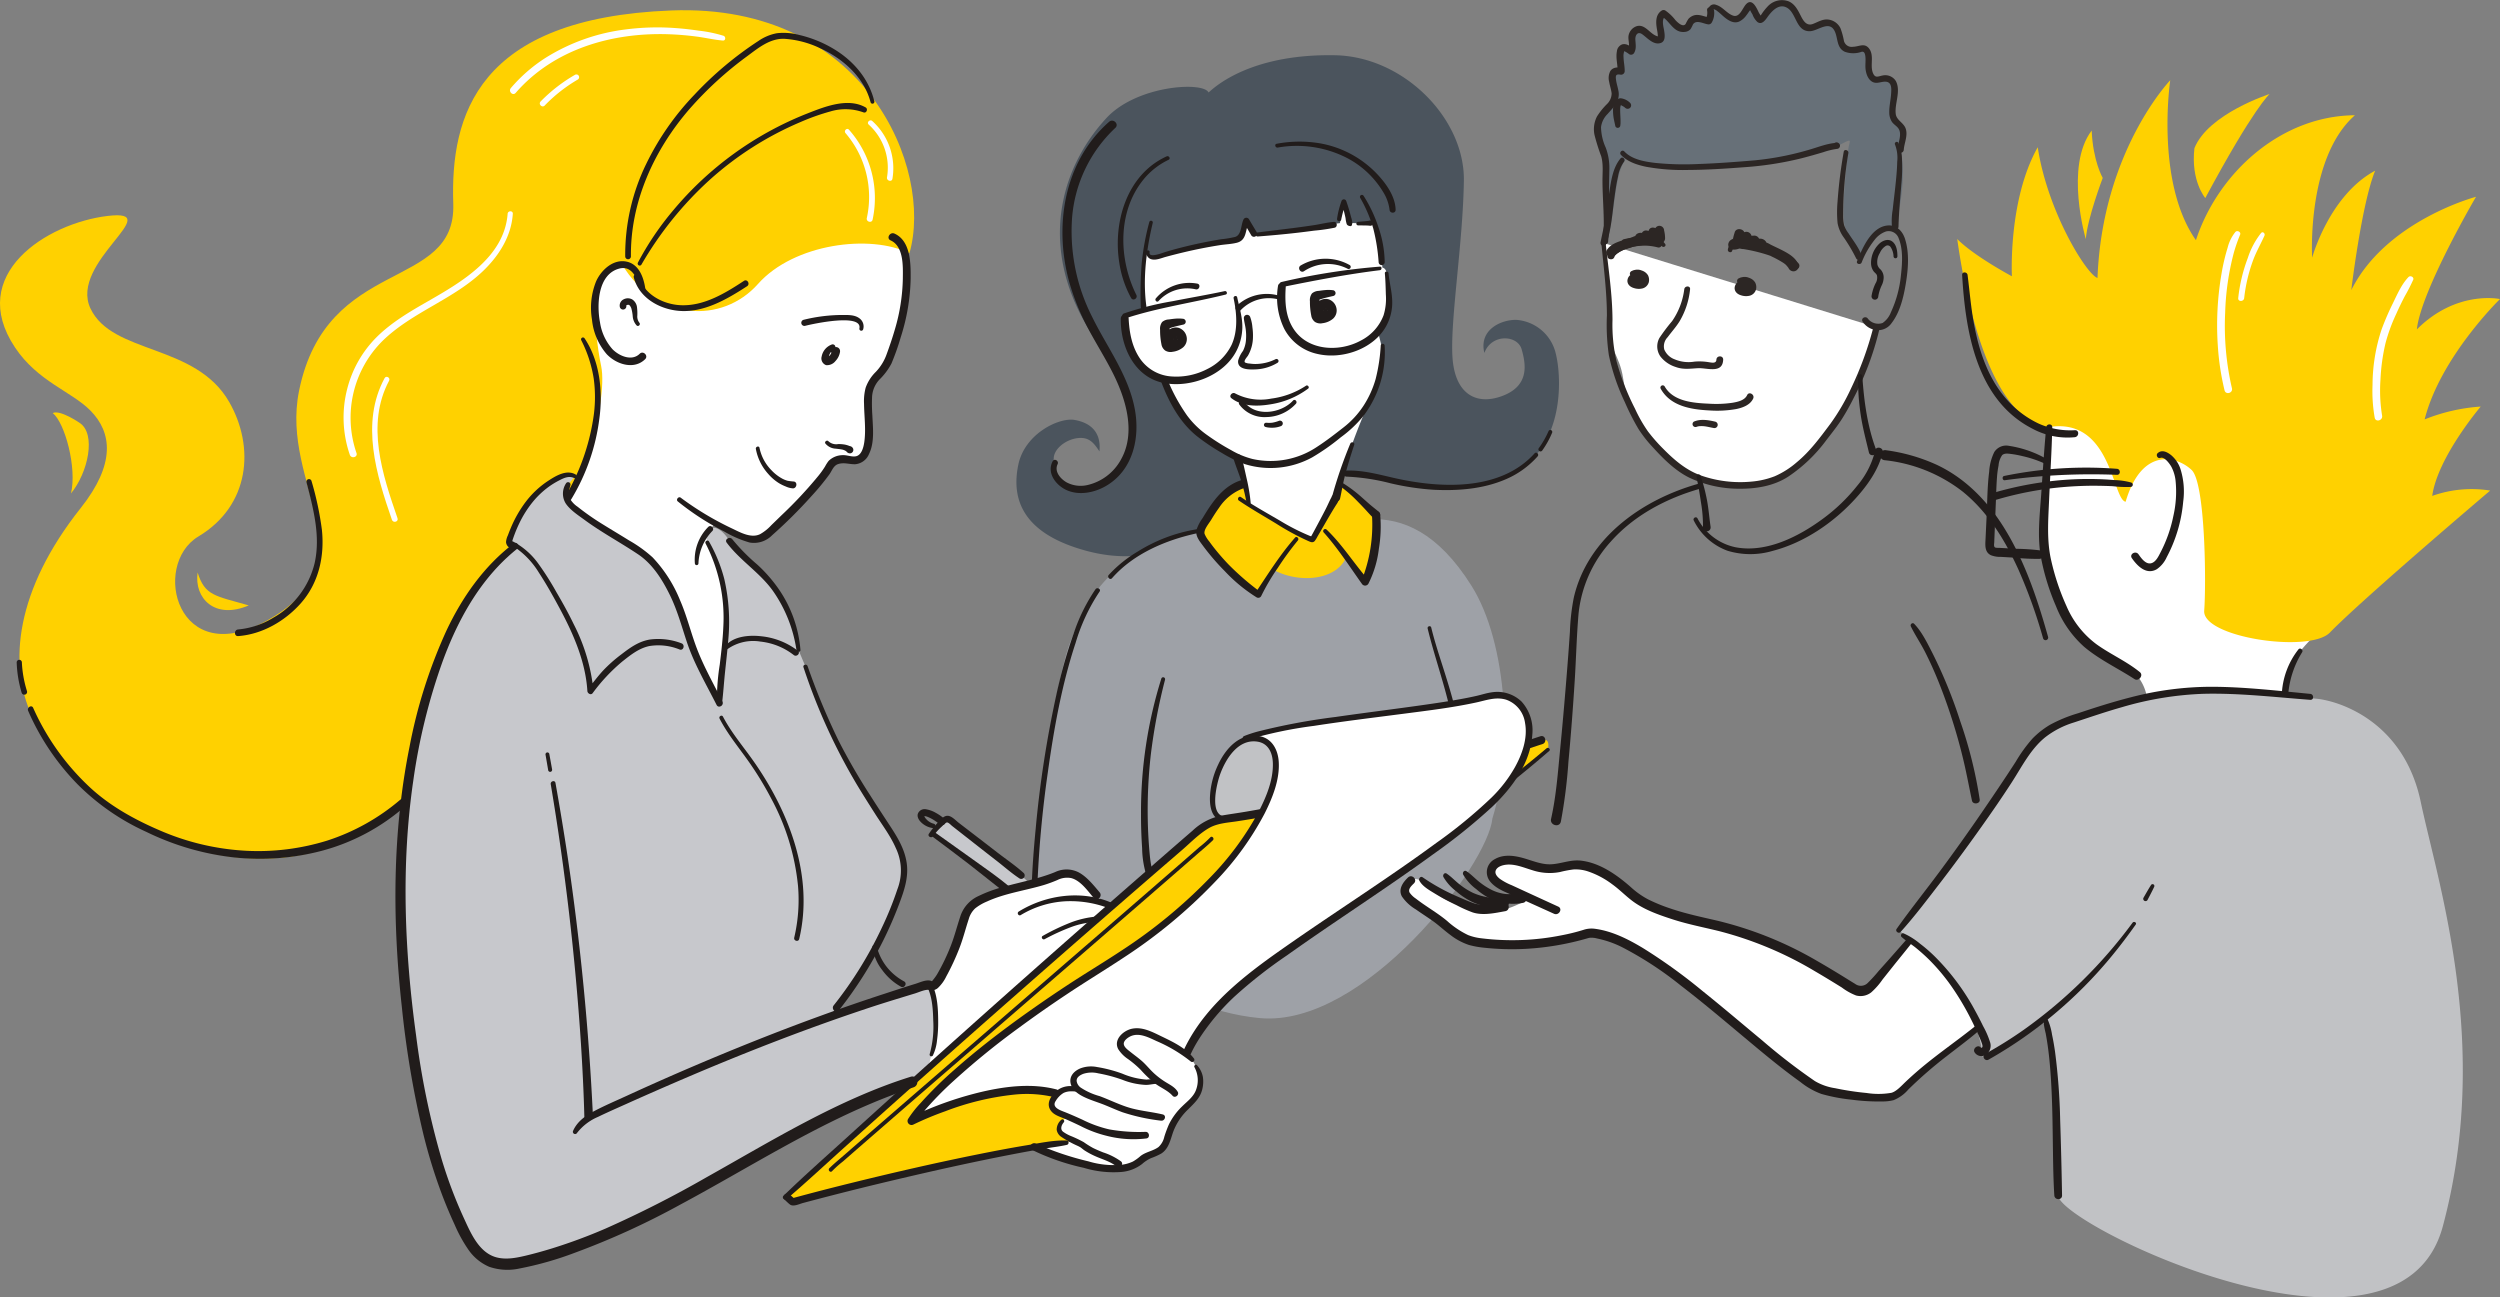 <?xml version="1.0" encoding="UTF-8"?> <svg xmlns="http://www.w3.org/2000/svg" viewBox="0 0 634.92 329.515"><rect x="0" y="0" width="634.92" height="329.515" fill="#808080" stroke="none"/><defs><style>.cls-1{fill:#677078;}.cls-2{fill:#fff;}.cls-3{fill:#2c2624;}.cls-4{fill:#211c1b;}.cls-5{fill:#4b545d;}.cls-6{fill:#9ea1a7;}.cls-7{fill:#ffd100;}.cls-8{fill:#c7c8cc;}.cls-9{fill:#c1c2c5;}.cls-10{fill:#626670;}.cls-11{fill:#b0b3b8;}</style></defs><g id="Layer_2" data-name="Layer 2"><g id="Layer_1-2" data-name="Layer 1"><path class="cls-1" d="M472.216,65.076c-.175.537-3.186-6.243-3.631-7.393-1.027-2.657.173-14.301.784-19.528.297-2.537,1.43-3.243-2.102-1.374a95.878,95.878,0,0,1-20.286,4.58c-16.674,1.389-31.198,2.113-35.287-2.38l1.178,1.588c-2.815,3.264-2.617,13.175-4.761,21.051l-.238.334c.62-5.411-.059-11.045.064-16.501a19.027,19.027,0,0,0-.265-5.273c-.62-2.348-1.823-4.377-1.855-6.925-.05-3.978,3.882-5.187,4.508-8.224.371-1.8-2.718-7.163,1.513-6.394.056-1.277-1.628-8.504,2.515-5.062.903-1.323-.392-3.354.576-4.651,1.795-2.406,3.387.579,5.014,1.35,4.556,2.159-.21-4.633,2.664-6.287,1.716.883,2.885,3.907,5.073,3.821,1.674-.066,1.079-1.137,2.045-1.998,1.35-1.204,2.364-.179,4.34.066a8.392,8.392,0,0,0,.777-1.936c-.631-.62-.658-1.362.338-1.621.975-.253,3,1.868,3.62,2.271,1.656,1.077,2.537,1.353,4.022-.429,1.512-1.815,1.53-3.725,3.077-.393,1.309,2.82,1.398,2.046,3.06-.232.956-1.311,2.806-2.525,4.545-2.076,2.577.665,2.865,3.561,4.259,5.166,2.521,2.902,4.443-1.325,7.414-.065,3.804,1.613.345,7.366,6.367,6.634,1.455-.177,1.835-.905,2.679.253.95,1.304.12,3.963.671,5.489,1.249,3.461,2.722.87,5.108,1.759,2.489.927.397,6.863.8,9.076.39,2.142,1.692,1.819,2.466,3.547.624,1.392-.409,3.88-.474,5.282,0,0,1.774,6.88-1.473,18.976C474.967,58.624,472.216,65.076,472.216,65.076Z"></path><path class="cls-2" d="M407.236,61.712c.71,7.207,1.794,14.171,1.536,21.46-.194,5.488,2.568,7.106,3.432,12.791.847,5.575,1.851,6.838,4.23,11.905,1.734,3.692,8.247,10.018,11.952,12.157,6.624,3.826,18.532,4.627,25.012.508,6.067-3.857,8.767-7.498,12.812-13.31,8.165-11.732,10.41-25.972,10.23-24.12"></path><path class="cls-3" d="M406.691,61.712c.569,6.109,1.391,12.209,1.413,18.354a53.482,53.482,0,0,0,.495,10.142,52.969,52.969,0,0,0,4.053,11.918,60.781,60.781,0,0,0,3.462,6.816,32.605,32.605,0,0,0,3.678,4.68c2.655,2.915,5.682,5.944,9.261,7.702a29.749,29.749,0,0,0,12.912,2.799c4.195.014,8.572-.738,12.145-3.044a38.805,38.805,0,0,0,9.663-9.219c1.371-1.782,2.803-3.557,4.016-5.452a60.138,60.138,0,0,0,3.028-5.419,74.708,74.708,0,0,0,6.402-17.014.807.807,0,0,0-1.556-.429,84.126,84.126,0,0,1-5.504,14.983,53.614,53.614,0,0,1-5.274,9.064c-2.597,3.468-5.151,6.978-8.511,9.76a21.873,21.873,0,0,1-5.653,3.602,21.188,21.188,0,0,1-5.875,1.353,30.211,30.211,0,0,1-12.873-1.556c-3.732-1.332-6.68-3.865-9.44-6.641a43.459,43.459,0,0,1-3.995-4.53,36.447,36.447,0,0,1-3.305-5.798,62.778,62.778,0,0,1-4.697-12.074,41.463,41.463,0,0,1-1.014-10.482c-.029-6.543-1.053-13.022-1.741-19.515-.073-.688-1.155-.702-1.09,0Z"></path><path class="cls-3" d="M468.25,38.547a120.945,120.945,0,0,0-1.578,12.737,29.769,29.769,0,0,0,.013,5.375,8.809,8.809,0,0,0,1.623,3.714A41.812,41.812,0,0,1,471.42,65.652a.785.785,0,0,0,.878.357c.389-.092.531-.382.655-.73.288-.809-1.024-1.374-1.398-.59l-.081.169.669-.384-.052.007.75.571c-.697-2.122-2.161-3.887-3.36-5.764a7.795,7.795,0,0,1-1.152-2.151,11.247,11.247,0,0,1-.228-2.575,93.21,93.21,0,0,1,1.327-15.691c.121-.767-1.048-1.102-1.178-.325Z"></path><path class="cls-3" d="M411.659,39.319c1.65,1.776,4.155,2.582,6.464,3.05a52.016,52.016,0,0,0,10.589.797c4.792-.023,9.58-.338,14.356-.703a84.105,84.105,0,0,0,14.069-2.168c2.002-.499,3.987-1.063,5.963-1.657a18.363,18.363,0,0,1,3.432-.824.806.806,0,0,0,.401-1.484c-.757-.587-1.843.426-1.082,1.082l.142.123-.198-.749-.007.052.744-.566c-2.515.13-4.915,1.159-7.339,1.835a73.638,73.638,0,0,1-13.471,2.606c-4.723.403-9.454.764-14.191.931a72.663,72.663,0,0,1-11.219-.278c-2.663-.321-5.864-.859-7.79-2.911-.54-.575-1.398.288-.864.864Z"></path><path class="cls-3" d="M422.911,61.979c-1.028-1.478-2.909-1.886-4.61-1.939a26.094,26.094,0,0,0-5.889.716c-.847.17-.67,1.604.206,1.524a22.544,22.544,0,0,1,8.438.562l.437-1.586a14.841,14.841,0,0,0-8.65.263c-1.635.56-3.842,1.54-4.548,3.26-.426,1.039,1.336,1.565,1.712.472a1.347,1.347,0,0,1,.275-.456,3.998,3.998,0,0,1,.786-.628,10.268,10.268,0,0,1,2.574-1.177,13.35,13.35,0,0,1,7.414-.148.823.823,0,0,0,.437-1.586,21.922,21.922,0,0,0-8.875-.528l.206,1.524c2.834-.682,6.876-1.936,9.304.331.395.369,1.119-.119.782-.604Z"></path><path class="cls-3" d="M439.938,63.637c.487-2.12,3.988-1.103,5.33-.7a35.816,35.816,0,0,1,7.888,3.568,11.837,11.837,0,0,1,2.342,1.626l1.076-1.394a.864.864,0,0,1-.411-.364c-.617-.765-1.976.267-1.375,1.061a3.007,3.007,0,0,0,.89.836.892.892,0,0,0,1.076-1.394,10.859,10.859,0,0,0-2.41-1.721,40.151,40.151,0,0,0-4.128-2.149c-2.638-1.191-5.989-2.671-8.958-2.084a2.962,2.962,0,0,0-2.43,2.411c-.154.722.945,1.032,1.111.306Z"></path><path class="cls-3" d="M427.751,73.456a18.212,18.212,0,0,1-3.085,8.093,47.603,47.603,0,0,0-3.22,4.266,4.457,4.457,0,0,0,.229,4.693A7.862,7.862,0,0,0,425.571,93.2c1.883.704,3.674.425,5.625.312,2.278-.132,6.306,1.495,6.436-2.175.039-1.109-1.669-1.103-1.72,0-.048,1.038-1.153.765-1.915.651a14.371,14.371,0,0,0-3.66-.147,9.098,9.098,0,0,1-5.022-.581,4.559,4.559,0,0,1-2.642-2.5,3.308,3.308,0,0,1,.849-3.116c1.015-1.37,2.161-2.625,3.059-4.082a19.819,19.819,0,0,0,2.646-8.105c.116-.944-1.354-.927-1.476,0Z"></path><path class="cls-3" d="M421.762,98.719c2.446,4.4,7.627,5.274,12.234,5.512a27.806,27.806,0,0,0,6.937-.344c1.646-.333,3.545-1.02,4.311-2.648.482-1.026-1.048-1.925-1.528-.893-.631,1.356-2.4,1.716-3.735,1.945a28.418,28.418,0,0,1-5.984.232c-3.929-.169-9.055-.558-11.228-4.391a.583.583,0,0,0-1.006.588Z"></path><path class="cls-3" d="M430.788,108.431a3.64,3.64,0,0,1,.566-.161q.074-.014.148-.026-.119.014.021-.002c.076-.007.152-.014.229-.018a7.023,7.023,0,0,1,1.227.049q.06.007.121.015-.121-.016.026.005c.106.018.213.034.32.053.198.035.395.074.592.116.388.082.774.165,1.164.235a.832.832,0,0,0,.442-1.604c-1.753-.412-3.718-.755-5.431-.028a.749.749,0,0,0,.576,1.366Z"></path><path class="cls-3" d="M408.409,61.397a94.03,94.03,0,0,0,.235-12.479c-.035-2.053.055-4.096.084-6.148a14.58,14.58,0,0,0-.913-5.253,13.161,13.161,0,0,1-1.204-5.235,5.686,5.686,0,0,1,1.654-3.326c1.436-1.624,3.162-3.264,2.807-5.622-.157-1.043-.517-2.047-.658-3.092-.135-1.01-.055-1.473,1.067-1.295a.916.916,0,0,0,1.14-.869c.024-1.202-.279-2.406-.295-3.612a3.421,3.421,0,0,1,.201-1.5c.002-.004-.101-.033.03.04a7.058,7.058,0,0,1,1.048.639.906.906,0,0,0,1.4-.18c.647-1.114.38-2.227.323-3.44-.053-1.117.612-2.1,1.699-1.353,1.297.892,2.79,2.764,4.61,2.288,1.41-.369,1.179-2.022,1.011-3.115-.151-.983-.776-2.988.286-3.657h-.89c2.09,1.18,2.968,4.229,5.824,3.917a2.149,2.149,0,0,0,1.484-.716,8.876,8.876,0,0,0,.596-1.161c.809-1.305,2.609-.23,3.764-.059a.922.922,0,0,0,.999-.407,4.841,4.841,0,0,0,.606-3.092c-.146-1.113-1.918-1.127-1.77,0a3.286,3.286,0,0,1-.364,2.199l.999-.407c-1.212-.18-2.49-.87-3.735-.618a3.105,3.105,0,0,0-1.639.955,9.669,9.669,0,0,0-.708,1.272c-.691.997-2.132-.454-2.628-.994a11.089,11.089,0,0,0-2.538-2.41.884.884,0,0,0-.89,0c-1.445.911-1.531,2.568-1.331,4.11.093.718.277,1.437.313,2.161a2.073,2.073,0,0,1-.022.505c-.163-.174.564-.065-.106-.245-1.835-.493-3.018-3.107-5.152-2.574a3.098,3.098,0,0,0-2.142,2.409c-.201,1.112.449,2.529-.138,3.534l1.4-.18c-.768-.622-1.786-1.41-2.85-1.128a2.101,2.101,0,0,0-1.379,1.794c-.318,1.695.221,3.341.183,5.026l1.14-.869c-1.072-.172-2.318-.177-2.989.834a3.83,3.83,0,0,0-.289,2.766c.161.977.506,1.929.623,2.912a3.834,3.834,0,0,1-1.27,2.79,17.697,17.697,0,0,0-2.466,3.09,7.115,7.115,0,0,0-.614,4.676,52.97,52.97,0,0,0,1.701,5.419c.578,2.053.31,4.237.32,6.341.025,5.113.646,10.252.124,15.357-.086.841,1.213.824,1.308,0Z"></path><path class="cls-3" d="M411.512,31.82c.018-.163-.021.115-.01.055.008-.04.013-.08.018-.12a3.892,3.892,0,0,0,.043-.461c.007-.245.006-.49.001-.735-.011-.611-.05-1.215-.076-1.825-.013-.309-.021-.62-.016-.929.002-.139.008-.277.019-.415.005-.071.014-.143.021-.214.015-.153-.044.25-.013.101.007-.033.011-.067.017-.1a2.811,2.811,0,0,1,.081-.337c.017-.054.045-.108.058-.164-.073.293-.06.131-.001.03.077-.131.123-.065-.046.044a.551.551,0,0,0,.098-.104c.056-.076-.231.154-.067.055.202-.122-.189.064-.04.013.015-.005.031-.008.047-.012.165-.042-.235.004-.11.015a.681.681,0,0,0,.08-.001c.117-.004.132.074-.093-.019a1.819,1.819,0,0,0,.184.041c.033.009.066.02.098.032.117.041.124.113-.037-.02a5.391,5.391,0,0,0,.488.271c.097.063.192.13.286.198.043.031.207.126.009.004a1.866,1.866,0,0,1,.197.159.905.905,0,0,0,1.251,0,.895.895,0,0,0,0-1.251,4.007,4.007,0,0,0-2.41-1.174,1.821,1.821,0,0,0-1.668,1.299,5.392,5.392,0,0,0-.263,1.945,11.449,11.449,0,0,0,.237,2.213q.097.469.201.935c.027.12.05.241.08.361.011.048.021.098.036.145.038.121-.013-.212-.007-.036a.654.654,0,0,0,1.308,0Z"></path><path class="cls-3" d="M435.051,3.19c-.293-.381-.442-.952.298-.82a2.481,2.481,0,0,1,.866.515c.622.459,1.158,1.018,1.755,1.506,1.023.838,2.334,1.653,3.677,1.103a4.758,4.758,0,0,0,1.797-1.5,10.62,10.62,0,0,0,.662-.921c.117-.181.515-.625.522-.817l.021-.03q.313-.273-.409-.064c.008-.022.162.364.121.153a7.693,7.693,0,0,0,.701,1.313,4.896,4.896,0,0,0,1.272,1.967c1.098.78,1.958-.43,2.528-1.231,1.094-1.536,2.934-3.606,5.021-2.373,2.387,1.411,2.227,5.954,5.697,5.94,2.096-.008,5.013-2.947,6.407.06.822,1.773.435,4.138,2.497,5.139a6.246,6.246,0,0,0,4.275.033c.786-.21.936.644.998,1.302.085.905-.041,1.819.006,2.726.069,1.308.577,3.027,1.859,3.646,1.096.529,2.182-.169,3.304-.086,1.599.118,1.433,1.879,1.351,3.098-.107,1.579-.502,3.165-.464,4.751a4.415,4.415,0,0,0,.634,2.284c.418.648,1.095,1.008,1.576,1.591,1.227,1.486-.045,3.878-.173,5.565-.08,1.055,1.567,1.051,1.645,0,.13-1.742,1.058-3.536.519-5.294-.486-1.584-2.358-2.158-2.556-3.824-.319-2.681,1.39-5.827.005-8.379a3.174,3.174,0,0,0-3.426-1.35c-.45.065-1.134.367-1.585.236-.696-.202-.984-1.365-1.051-1.983-.186-1.702.417-3.659-.723-5.135-1.152-1.492-2.519-.469-4.053-.434a2.012,2.012,0,0,1-2.332-1.537,18.337,18.337,0,0,0-.881-3.185,3.979,3.979,0,0,0-3.02-2.18c-1.49-.202-2.64.603-3.967,1.103-1.644.619-2.462-.832-3.119-2.128C456.584,2.518,455.834,1.038,454.288.35a4.908,4.908,0,0,0-5.273,1.201,14.198,14.198,0,0,0-1.719,2.18,3.858,3.858,0,0,0-.244.32l-.11.122q-.332.254.324.07a7.095,7.095,0,0,0-.55-.986c-.5-1.018-1.607-3.77-3.16-2.298-1.022.969-1.683,3.675-3.496,2.978-1.579-.606-2.576-2.22-4.214-2.7a1.401,1.401,0,0,0-1.392,2.413c.298.281.87-.105.596-.46Z"></path><path class="cls-3" d="M481.281,36.735a9.371,9.371,0,0,1,.549,4.368c-.043,2.055-.249,4.108-.463,6.151-.211,2.008-.474,4.011-.684,6.019a16.557,16.557,0,0,0-.166,4.523c.172.954,1.616.688,1.64-.222.098-3.667.453-7.291.741-10.95a44.602,44.602,0,0,0,.145-6.165,10.207,10.207,0,0,0-.945-4.201c-.283-.539-1.1-.062-.817.478Z"></path><path class="cls-3" d="M411.565,40.229c-1.982,2.357-2.415,5.801-2.878,8.732-.32,2.02-.579,4.049-.9,6.069-.346,2.181-.862,4.314-1.288,6.478a.766.766,0,0,0,1.476.407c1.291-3.789,1.521-8.015,2.073-11.96.238-1.701.485-3.402.871-5.076a9.182,9.182,0,0,1,1.511-3.787c.492-.602-.355-1.469-.864-.864Z"></path><path class="cls-3" d="M410.189,64.781c1.793-1.677,4.53-2.226,6.885-2.51,1.357-.164,2.716-.221,4.08-.268a1.587,1.587,0,0,0,1.723-1.362,8.525,8.525,0,0,0-.25-2.134,1.193,1.193,0,0,0-2.332-.316c-.22.657-.24,1.349-.458,2.007l1.996-.527c-.25-.318-.697-.634-.804-1.019-.297-1.065-2.113-1.218-2.314,0a4.161,4.161,0,0,0-.064.886c.004.1.01.203.02.302.022.211-.063.32.037.043l.551-.716-.13.076.604-.164c.091-.005.551.232-.057-.13a2.525,2.525,0,0,0-.517-.218,7.312,7.312,0,0,0-.81-.165,1.198,1.198,0,0,0-1.454.826,2.088,2.088,0,0,0,.007,1.004,2.336,2.336,0,0,0,.173.42c.053.103.09.346.064.072l2.192-.594a3.311,3.311,0,0,0-2.462-1.151,1.596,1.596,0,0,0-1.294.39,1.346,1.346,0,0,0-.375.938,1.739,1.739,0,0,0,.055.401c.024.093.026.267.026.008l.159-.588-.037.061L416.1,59.82c-.144.056-.519.049-.713.092a4.038,4.038,0,0,0-.862.345q-.081.041-.164.078.168-.071.045-.023c-.125.048-.252.091-.379.133-.676.224-1.365.403-2.043.622-1.459.47-3.063,1.081-3.905,2.449-.821,1.334,1.294,2.568,2.098,1.226a1.385,1.385,0,0,1,.429-.453,5.7,5.7,0,0,1,1.006-.551,21.343,21.343,0,0,1,2.218-.756c.679-.21,1.309-.503,1.972-.745.555-.203,1.096-.055,1.522-.587a1.279,1.279,0,0,0,.286-.808,1.75,1.75,0,0,0-.053-.396c-.021-.084-.029-.269-.025-.015l-.159.589.035-.07-.419.419q-.543.096-.289.1.112.008-.016-.007a3.798,3.798,0,0,0,.41.096,1.977,1.977,0,0,1,.244.07c.225.046.319.376-.038-.144a1.216,1.216,0,0,0,1.329.541,1.183,1.183,0,0,0,.864-1.134,2.639,2.639,0,0,0-.159-.772q-.059-.143-.122-.284-.148-.362-.036.188l-1.454.826c.172.035.346.062.517.101q.147.031.29.076-.383-.275-.095-.029a1.786,1.786,0,0,0,1.62.436,1.382,1.382,0,0,0,1.027-1.271,3.797,3.797,0,0,0-.014-.466c-.004-.064-.013-.552-.036-.403H418.718a6.184,6.184,0,0,0,1.429,2.07c.595.75,1.747.241,1.996-.527.214-.659.232-1.351.443-2.011l-2.332-.316a6.619,6.619,0,0,0,.203,1.14c.038.137.074.274.108.412.043.177-.091.297.032.109l.42-.42c.237-.119.028-.046-.129-.032q-.18.017-.359.034c-.275.026-.549.052-.823.082q-.892.096-1.781.225a27.758,27.758,0,0,0-3.425.692,10.489,10.489,0,0,0-5.375,2.965.754.754,0,0,0,1.065,1.065Z"></path><path class="cls-3" d="M455.58,67.113c-1.462-2.562-4.492-3.872-7.143-4.823a39.463,39.463,0,0,0-4.656-1.331,9.227,9.227,0,0,0-2.108-.395,4.944,4.944,0,0,0-.89.153c-.151.033-.305.064-.455.102-.334.086-.419-.105.233.056l.951,1.25.002-.025-.38.916c-.275.256-.047.046.069-.007.133-.061.268-.137.396-.207a2.152,2.152,0,0,0,.736-.558,2.451,2.451,0,0,0,.321-1.154c.085-.432.324-.819.406-1.259h-2.532c.189.679.168,1.389.358,2.072a1.333,1.333,0,0,0,2.203.582,5.519,5.519,0,0,0,1.722-1.977l-2.599-.352c.091.943-.397,1.857.722,2.458a2.093,2.093,0,0,0,1.851-.068,2.708,2.708,0,0,1,.778-.11l-1.3-1.3q.153-.269.035-.083-.075.111-.145.224a2.21,2.21,0,0,0-.242.66,1.305,1.305,0,0,0,2.163,1.26c-.141.147-.307.107-.073.094.094-.005.227-.059.313-.072.16-.025.335.001.491-.033.225-.048.072.036-.078-.06l-.59-.768.029.086v-.683a1.846,1.846,0,0,0,.035,1.469c.395.675,1.087.573,1.701.855.72.33,1.418.749,2.131,1.098a26.727,26.727,0,0,1,2.679,1.454,6.676,6.676,0,0,1,.996.747,3.961,3.961,0,0,0,.296.291c.041.053.259.488.173.259a1.375,1.375,0,0,0,1.645.934,1.347,1.347,0,0,0,.934-1.645c-.685-1.771-2.444-2.788-4.054-3.625-.791-.411-1.602-.779-2.404-1.167-.27-.13-.539-.263-.801-.408a5.942,5.942,0,0,0-.814-.403c-.188-.07-.592-.078-.727-.146l.59.767-.032-.078v.682c-.058.289.097-.267.129-.401a1.47,1.47,0,0,0-.158-1.077,1.766,1.766,0,0,0-1.536-.753,3.733,3.733,0,0,0-2.706.752l2.163,1.26c.102-.518.525-.862.455-1.489a1.324,1.324,0,0,0-1.3-1.3c-.349.018-.695.028-1.042.074a2.853,2.853,0,0,0-.491.092l-.312.132q-.388.17.399.118l.604.786c.108.374.037.238.081-.066a3.303,3.303,0,0,0,.056-.817,1.331,1.331,0,0,0-2.6-.352c.109-.262-.312.219-.407.296-.211.172-.426.334-.627.519l2.203.582c-.193-.678-.175-1.388-.369-2.069-.333-1.173-2.29-1.327-2.532,0a10.193,10.193,0,0,0-.505,2.29l.178-.658q.552-.501.205-.278-.126.07-.254.138c-.142.078-.29.149-.428.236a1.515,1.515,0,0,0-.807,1.263,1.303,1.303,0,0,0,.951,1.25,3.611,3.611,0,0,0,1.671-.188,2.266,2.266,0,0,0,.332-.087c.227-.097-.242-.092-.026.016a3.897,3.897,0,0,0,.971.148,41.556,41.556,0,0,1,4.393.955c2.384.664,5.41,1.624,6.934,3.734.613.849,1.973.11,1.432-.837Z"></path><path class="cls-3" d="M414.478,70.232a3.097,3.097,0,0,0,.693.145c.143.008.286.017.428.035l-.255-.034a1.739,1.739,0,0,1,.417.112l-.244-.103a2.219,2.219,0,0,1,.451.275l-.223-.172c.16.13.295.289.456.417a2.051,2.051,0,0,1,.334.324l-.189-.245a1.019,1.019,0,0,1,.113.186l-.122-.29a.867.867,0,0,1,.059.209l-.043-.324a2.331,2.331,0,0,1-.004.551l.044-.325a.74.74,0,0,1-.048.171l.123-.292a.929.929,0,0,1-.101.176l.191-.248a1.081,1.081,0,0,1-.181.183l.248-.192a1.43,1.43,0,0,1-.283.164l.293-.123a1.595,1.595,0,0,1-.392.104l.326-.044a3.299,3.299,0,0,1-.794-.012l.324.043a3.189,3.189,0,0,1-.802-.207l.287.121a1.293,1.293,0,0,1-.255-.144l.242.187a.866.866,0,0,1-.119-.116l.187.242a.686.686,0,0,1-.077-.127l.12.285a.61.61,0,0,1-.037-.134l.043.316a.619.619,0,0,1,.002-.137l-.043.316a.698.698,0,0,1,.038-.135l-.12.283a.804.804,0,0,1,.092-.155l-.185.239a1.002,1.002,0,0,1,.166-.161l-.238.184a1.199,1.199,0,0,1,.227-.128l-.281.118a1.593,1.593,0,0,1,.363-.095l-.312.042a2.014,2.014,0,0,1,.469.002l-.311-.042a2.079,2.079,0,0,1,.517.139l-.279-.118a1.563,1.563,0,0,1,.288.164l-.236-.182a.986.986,0,0,1,.162.156l-.182-.236a.694.694,0,0,1,.074.123l-.117-.278a.555.555,0,0,1,.03.103l-.042-.31a.576.576,0,0,1,.003.092l.042-.309a.441.441,0,0,1-.031.115l.117-.278-.021.036.182-.235A.317.317,0,0,1,416,70.729l.235-.182a.582.582,0,0,1-.116.066l.278-.117a.952.952,0,0,1-.184.046l.309-.042a1.341,1.341,0,0,1-.289,0l.308.041a1.259,1.259,0,0,1-.281-.071l.277.117a1.298,1.298,0,0,1-.27-.156l.234.181a1.805,1.805,0,0,1-.253-.253,1.161,1.161,0,0,0-.817-.338,1.175,1.175,0,0,0-.817.338,1.162,1.162,0,0,0-.338.817l.041.307a1.154,1.154,0,0,0,.297.51,2.366,2.366,0,0,0,1.112.743,2.253,2.253,0,0,0,.652.095,2.056,2.056,0,0,0,.913-.21,1.492,1.492,0,0,0,.76-1.713,1.954,1.954,0,0,0-.851-1.096,2.551,2.551,0,0,0-.982-.381,3.046,3.046,0,0,0-1.364.033,1.976,1.976,0,0,0-1.546,1.913,1.764,1.764,0,0,0,.23.788,2.012,2.012,0,0,0,.616.63,2.983,2.983,0,0,0,.829.369,3.948,3.948,0,0,0,2.1.102,2.265,2.265,0,0,0,1.654-1.562,2.602,2.602,0,0,0-.195-1.778,2.792,2.792,0,0,0-.908-.914,3.383,3.383,0,0,0-.734-.329,2.984,2.984,0,0,0-.443-.14,2.927,2.927,0,0,0-1.159-.008c-.123.021-.244.05-.366.079a1.777,1.777,0,0,0-.372.142c-.023.011-.046.024-.069.035-.183.093.128-.046-.013.01a.742.742,0,0,0,0,1.431Z"></path><path class="cls-3" d="M441.707,72.082a3.097,3.097,0,0,0,.693.145c.143.008.286.017.428.035l-.255-.034a1.74,1.74,0,0,1,.417.112l-.244-.103a2.217,2.217,0,0,1,.451.275l-.223-.172c.16.13.295.289.456.417a2.051,2.051,0,0,1,.334.324l-.189-.245a1.019,1.019,0,0,1,.113.186l-.122-.29a.867.867,0,0,1,.058.209l-.043-.324a2.326,2.326,0,0,1-.004.551l.044-.325a.745.745,0,0,1-.048.171l.123-.292a.929.929,0,0,1-.101.176l.191-.248a1.085,1.085,0,0,1-.181.183l.248-.192a1.43,1.43,0,0,1-.283.164l.293-.123a1.595,1.595,0,0,1-.392.104l.326-.044a3.299,3.299,0,0,1-.794-.012l.324.043a3.189,3.189,0,0,1-.802-.207l.287.121a1.293,1.293,0,0,1-.255-.144l.242.187a.866.866,0,0,1-.119-.116l.187.242a.686.686,0,0,1-.077-.127l.12.285a.61.61,0,0,1-.037-.134l.043.316a.619.619,0,0,1,.002-.137l-.043.316a.698.698,0,0,1,.038-.135l-.12.283a.804.804,0,0,1,.092-.155l-.185.239a1.002,1.002,0,0,1,.166-.161l-.238.184a1.199,1.199,0,0,1,.227-.128l-.281.118a1.592,1.592,0,0,1,.364-.095l-.312.042a2.014,2.014,0,0,1,.469.002l-.311-.042a2.079,2.079,0,0,1,.517.139l-.279-.118a1.563,1.563,0,0,1,.288.164l-.236-.182a.986.986,0,0,1,.162.156l-.182-.236a.688.688,0,0,1,.074.123l-.117-.278a.555.555,0,0,1,.03.103l-.042-.31a.576.576,0,0,1,.003.092l.042-.309a.445.445,0,0,1-.031.115l.117-.278-.021.036.182-.235a.317.317,0,0,1-.062.066l.235-.182a.584.584,0,0,1-.116.066l.278-.117a.952.952,0,0,1-.184.046l.309-.042a1.341,1.341,0,0,1-.289,0l.308.041a1.258,1.258,0,0,1-.281-.071l.277.117a1.295,1.295,0,0,1-.27-.156l.234.181a1.816,1.816,0,0,1-.253-.253,1.161,1.161,0,0,0-.817-.338,1.175,1.175,0,0,0-.817.338,1.162,1.162,0,0,0-.338.817l.041.307a1.153,1.153,0,0,0,.297.51,2.366,2.366,0,0,0,1.112.743,2.254,2.254,0,0,0,.652.095,2.056,2.056,0,0,0,.913-.21,1.492,1.492,0,0,0,.76-1.713,1.954,1.954,0,0,0-.851-1.096,2.551,2.551,0,0,0-.982-.381,3.046,3.046,0,0,0-1.364.033,1.976,1.976,0,0,0-1.546,1.913,1.765,1.765,0,0,0,.23.788,2.013,2.013,0,0,0,.616.63,2.984,2.984,0,0,0,.829.37,3.948,3.948,0,0,0,2.1.102,2.265,2.265,0,0,0,1.654-1.562,2.602,2.602,0,0,0-.195-1.778,2.794,2.794,0,0,0-.908-.914,3.383,3.383,0,0,0-.734-.329,2.98,2.98,0,0,0-.443-.141,2.926,2.926,0,0,0-1.159-.008c-.123.021-.244.05-.366.079a1.776,1.776,0,0,0-.372.142c-.023.011-.046.024-.069.035-.183.093.128-.046-.013.01a.742.742,0,0,0,0,1.431Z"></path><path class="cls-3" d="M472.807,66.653a21.652,21.652,0,0,1,3.3-5.758,6.154,6.154,0,0,1,2.86-2.103,2.679,2.679,0,0,1,3.213,1.678c1.173,2.822.947,6.333.61,9.294a29.064,29.064,0,0,1-2.562,9.549,5.817,5.817,0,0,1-2.098,2.71,3.338,3.338,0,0,1-3.762-1.113c-.564-.784-1.853-.078-1.321.772a4.723,4.723,0,0,0,3.831,2.168,4.145,4.145,0,0,0,3.54-1.812c2.13-2.761,3.025-6.594,3.587-9.963.616-3.697.966-7.852-.218-11.478-.622-1.906-2.126-3.479-4.276-3.339-4.239.276-6.538,5.798-7.88,9.069-.299.729.88,1.039,1.178.325Z"></path><path class="cls-4" d="M481.883,65.102c.004-1.302-.193-2.95-1.335-3.791-1.078-.794-2.525-.179-3.364.671a6.777,6.777,0,0,0-1.998,4.993,3.513,3.513,0,0,0,.714,2.005c.26.311.635.554.782.944a2.735,2.735,0,0,1-.366,2.065A11.544,11.544,0,0,0,475.33,75.06a.857.857,0,1,0,1.691.229,10.41,10.41,0,0,1,.866-2.802,4.71,4.71,0,0,0,.505-2.054,3.003,3.003,0,0,0-.763-1.968,2.459,2.459,0,0,1-.819-1.216,4.336,4.336,0,0,1,.628-3.03,3.876,3.876,0,0,1,1.424-1.72.906.906,0,0,1,1.324.297,4.606,4.606,0,0,1,.713,2.305.493.493,0,0,0,.986,0Z"></path><path class="cls-5" d="M273.625,111.277c-3.033.383-5.913,2.722-6.007,5.068-.125,3.124-1.073,8.26,7.271,7.524s12.359-7.441,12.438-15.783c.104-11.019-8.959-19.499-13.863-30.188-8.896-19.393-2.722-36.828,7.532-47.914,7.742-8.369,24.659-9.337,25.945-6.486,4.618-4.301,14.715-9.795,32.113-9.468S372,30.044,371.777,45.882s-3.469,35.179-2.904,44.709,6.084,12.52,12.833,9.904c6.835-2.65,5.785-8.13,4.738-11.795s-7.66-4.011-9.463.938c-1.451-5.903,4.25-8.473,8.116-8.401A11.101,11.101,0,0,1,395.125,89.83c1.384,5.53,2.045,19.86-6.952,27.649s-22.562,7.349-37.447,3.871c-11.257-2.591-24.959-1.658-36.06,7.282s-22.606,15.641-38.812,11.246-19.062-13.148-17.226-21.882c1.656-7.877,10.333-12.005,14.238-11.351s6.87,2.955,6.358,7.988C277.81,112.519,276.634,110.897,273.625,111.277Z"></path><path class="cls-6" d="M310.163,133.327c-29.772,5.896-34.194,20.045-38.026,28.888s-9.575,45.806-8.985,64.967c4.603,9.107,9.669,13.85,25.993,21.033,6.735,2.963,17.629,9.141,30.817,10.35,26.538,2.432,57.934-38.887,59.06-50.712,5.205-16.628,3.963-44.307-5.29-59.055-8.588-13.688-17.584-17.239-25.837-16.944S310.163,133.327,310.163,133.327Z"></path><path class="cls-7" d="M317.724,138.393c3.128,9.1,18.769,11.233,23.462,4.408s-5.688-9.669-5.688-9.669l-15.215.426Z"></path><path class="cls-2" d="M348.248,100.95s-7.204,15.357-8.721,26.163a48.667,48.667,0,0,0-5.804,9.439c-.662,1.324-3.312-.672-5.161-1.813-8.927-5.51-11.454-5.665-11.454-7.06,0-2.494-4.124-19.714-4.124-19.714Z"></path><path class="cls-7" d="M315.639,122.942c-3.792.948-2.465.758-5.498,4.55s-6.818,5.327-4.641,9.394,14.066,14.103,14.066,14.103,7.498-12.87,10.531-14.576c-1.395-1.953-11.898-6.93-12.656-8.257A34.34,34.34,0,0,1,315.639,122.942Z"></path><path class="cls-7" d="M339.86,122.603c2.986,1.28,5.703,4.168,9.136,7.602.976.976.418.279.767,3.348.521,4.583-3.069,14.228-3.069,14.228s-8.548-12.16-11.717-13.6c.506-1.932,3.717-6.487,4.359-7.874A9.752,9.752,0,0,0,339.86,122.603Z"></path><path class="cls-2" d="M290.741,63.885c-.22.574,1.123,1.304,1.717,1.459a3.378,3.378,0,0,0,1.806-.207A118.803,118.803,0,0,1,312.997,61.07a3.858,3.858,0,0,0,1.706-.502c1.361-.933.982-3.07,1.82-4.491l1.939,3.267L340.3,56.67l1.001-5.426,1.405,5.377s4.36.176,6.649.052c.925,2.723,1.734,11.286,1.734,11.286s.884.067,1.091,1.463c.519,3.516.519,9.079-.061,11.158a16.123,16.123,0,0,1-2.076,4.013l1.232,4.856a25.17,25.17,0,0,1-10.06,20.086c-4.373,3.246-9.708,5.003-15.075,6.013a25.919,25.919,0,0,1-8.928.415,22.393,22.393,0,0,1-9.295-3.332,37.342,37.342,0,0,1-6.316-5.612c-2.998-3.287-4.817-8.304-6.434-12.433,0,0-3.924-1.507-5.837-8.097-1.317-4.54-.88-6.777-.88-6.777a6.657,6.657,0,0,0,2.315-1.285C289.382,72.896,290.741,63.885,290.741,63.885Z"></path><path class="cls-2" d="M311.149,74.373c-8.169,1.9-18.377,3.318-25.522,5.86l.011.634c.062,5.557,1.951,11.375,6.714,14.239a14.036,14.036,0,0,0,6.442,1.534,19.891,19.891,0,0,0,9.16-2.617c3.299-2.133,5.279-4.259,6.325-8.046.928-3.36.202-6.928-.526-10.336"></path><path class="cls-4" d="M313.299,75.766c.809,3.794,1.137,8.216-.517,11.824a13.421,13.421,0,0,1-6.167,6.13,16.989,16.989,0,0,1-8.979,1.893,10.556,10.556,0,0,1-8.174-4.631c-2.016-3.004-2.645-6.566-2.825-10.115a.999.999,0,0,0-1.997,0c-.12,7.181,3.502,15.109,11.191,16.452,6.59,1.151,14.789-1.879,18.069-7.979a13.625,13.625,0,0,0,1.614-6.101c.057-2.685-.756-5.134-1.308-7.724-.126-.592-1.033-.341-.907.25Z"></path><path class="cls-4" d="M311.028,73.935c-4.376.94-8.792,1.685-13.183,2.551a78.702,78.702,0,0,0-12.392,3.119c-.773.289-.461,1.523.346,1.257,8.315-2.743,16.991-3.95,25.47-6.05.571-.141.328-1-.242-.877Z"></path><path class="cls-4" d="M324.835,75.089a11.168,11.168,0,0,0-10.833,2.659c-.691.677.396,1.762,1.061,1.061a9.847,9.847,0,0,1,9.517-2.793.481.481,0,0,0,.256-.927Z"></path><path class="cls-4" d="M300.401,80.956a8.767,8.767,0,0,0-1.709-.042c-.6.044-1.199.119-1.793.213a2.812,2.812,0,0,0-1.75.649,2.844,2.844,0,0,0-.523,2.005,17.865,17.865,0,0,0,.336,3.62,2.467,2.467,0,0,0,.961,1.628,2.566,2.566,0,0,0,1.902.312,5.095,5.095,0,0,0,2.687-1.158,2.827,2.827,0,0,0,.8-2.856,2.974,2.974,0,0,0-1.998-2.072,2.854,2.854,0,0,0-2.913.999,2.905,2.905,0,0,0-.687,1.826,2.114,2.114,0,0,0,1.027,1.887,2.067,2.067,0,0,0,2.13-.161,3.26,3.26,0,0,0,1.139-1.759,1.165,1.165,0,0,0-.806-1.42,1.18,1.18,0,0,0-1.42.806c-.03.092-.06.183-.094.274.016-.044.103-.197,0-.01-.03.056-.064.111-.094.167l-.053.079q.127-.163-.004-.019c.008-.033.215-.12.013-.018.21-.106.089-.026.024-.019l.131-.015q-.201-.004.048.018a.574.574,0,0,1,.27.207c.094.11.05.071.008-.009.083.157.006.126.005-.009-.001-.24.043-.01-.012.01.001,0,.039-.145.043-.166.054-.252-.088.124-.001,0a1.577,1.577,0,0,0,.111-.186c-.09.18-.084.092-.02.031s.124-.123.189-.182c-.303.276.358-.231.004-.012a.765.765,0,0,1,.205-.065c.218-.055.02-.059-.014-.004.017-.026.159.023.172.001-.022.036-.247-.049-.026.008.237.06-.043.003-.031-.024a1.652,1.652,0,0,1,.196.115c-.019.036-.185-.176-.06-.042.012.013.167.153.158.165-.01.014-.159-.252-.046-.053.024.042.051.091.079.132.143.209-.062-.243.005.001.014.05.032.097.045.147-.002-.009.029.148.033.15q-.033-.282-.016-.087.003.057.002.114c.017.227-.076-.006.017-.052-.002.001-.031.128-.034.147-.035.223.11-.129.023-.036a.915.915,0,0,0-.104.178c.087-.181.088-.095.02-.032-.053.05-.109.102-.159.154-.118.122.235-.142-.006,0-.078.046-.153.094-.234.136-.011.006-.283.125-.106.054.18-.072-.105.035-.115.038-.132.045-.267.084-.402.119s-.269.066-.405.093c-.015.003-.317.048-.118.025.185-.021-.133.003-.17.003-.086,0-.288-.04.004.013-.2-.036-.006.012.042.036-.204-.102.072.09.11.135-.132-.158.048.044.008.037-.104-.017-.201-.99-.22-1.108-.064-.395.012.127-.016-.108-.012-.103-.025-.207-.036-.311q-.03-.28-.051-.56c-.032-.436-.053-.874-.057-1.312-.002-.208.015-.418.006-.625l.004-.104a.316.316,0,0,1-.101.246q-.167.228-.02.068-.173.135-.001.033c.001.01-.302.115.017-.003.116-.043.23-.086.347-.126.213-.073.428-.138.644-.202.874-.256,1.772-.437,2.656-.649a.742.742,0,0,0,.533-.817.76.76,0,0,0-.732-.646Z"></path><path class="cls-4" d="M323.946,91.225a11.533,11.533,0,0,1-5.185,1.214,9.149,9.149,0,0,1-1.354-.108,3.051,3.051,0,0,1-1.206-.272c-.445-.392.535-1.394.753-1.758a9.683,9.683,0,0,0,1.259-4.643,15.414,15.414,0,0,0-.143-2.56,9.91,9.91,0,0,0-.547-2.546.843.843,0,0,0-.908-.593.819.819,0,0,0-.718.813c.082.983.369,1.935.483,2.917a13.184,13.184,0,0,1,.051,2.744,7.414,7.414,0,0,1-.748,2.68,7.388,7.388,0,0,0-1.236,2.472c-.243,2.311,2.724,2.293,4.312,2.234a11.618,11.618,0,0,0,5.712-1.693.523.523,0,0,0-.527-.902Z"></path><path class="cls-4" d="M331.682,97.961a20.81,20.81,0,0,1-8.827,3.27,13.896,13.896,0,0,1-9.186-1.324c-.736-.415-1.659.661-.94,1.219,2.768,2.149,6.561,2.113,9.868,1.57a21.499,21.499,0,0,0,9.643-4.013c.407-.32-.131-1.024-.557-.722Z"></path><path class="cls-4" d="M321.394,108.432a4.745,4.745,0,0,0,1.038.174,6.603,6.603,0,0,0,.898.017,6.013,6.013,0,0,0,1.933-.385.737.737,0,0,0,.502-.884.727.727,0,0,0-.884-.502,8.409,8.409,0,0,1-1.693.485c-.031.005-.063.01-.095.015q.099-.013-.02.002c-.064.007-.128.014-.193.02q-.224.02-.45.024c-.299.006-.596-.025-.894-.032a.544.544,0,0,0-.144,1.066Z"></path><path class="cls-4" d="M350.663,87.801a44.956,44.956,0,0,1-1.29,8.445,25.104,25.104,0,0,1-3.147,6.9,22.556,22.556,0,0,1-4.921,5.331c-2.223,1.738-4.49,3.501-6.86,5.034a21.134,21.134,0,0,1-16.35,3.055,20.847,20.847,0,0,1-5.372-2.217,57.221,57.221,0,0,1-5.981-3.739,22.236,22.236,0,0,1-5.276-5.105,45.457,45.457,0,0,1-5.005-9.212c-.409-.982-2.025-.589-1.636.451,1.971,5.281,4.804,10.616,9.31,14.151a53.562,53.562,0,0,0,6.217,4.165,32.035,32.035,0,0,0,5.845,2.825,22.04,22.04,0,0,0,17.017-1.705,55.436,55.436,0,0,0,7.319-5.132,29.938,29.938,0,0,0,5.787-5.482,26.703,26.703,0,0,0,5.334-17.766.496.496,0,0,0-.992,0Z"></path><path class="cls-4" d="M291.895,56.366a64.196,64.196,0,0,0-1.944,10.559,96.118,96.118,0,0,0-.231,10.973c.015,1.019,1.555.868,1.412-.191-.937-6.94.009-14.339,1.63-21.102a.45.45,0,0,0-.867-.239Z"></path><path class="cls-4" d="M291.184,63.866a1.699,1.699,0,0,0,1.083,1.932c1.18.44,2.684-.26,3.815-.565,3.027-.816,6.076-1.553,9.152-2.159q2.261-.446,4.537-.804c1.421-.224,2.927-.264,4.32-.612,2.653-.663,2.087-3.264,3.109-5.186h-1.355q.973,1.632,1.924,3.276a.802.802,0,0,0,1.385-.809q-.99-1.622-1.954-3.259a.792.792,0,0,0-1.355,0c-.725,1.353-.467,3.96-2.163,4.493a25.742,25.742,0,0,1-3.536.586q-1.798.293-3.587.642-3.578.697-7.108,1.613-1.765.458-3.509.991c-.61.185-4.303,1.675-3.981.076.102-.506-.669-.723-.777-.214Z"></path><path class="cls-4" d="M319.432,60.061c3.288-.253,6.568-.548,9.845-.925q2.225-.256,4.445-.556a46.875,46.875,0,0,0,5.245-.752c.801-.204.659-1.537-.199-1.473-1.69.125-3.41.577-5.09.831q-2.275.344-4.556.641c-3.228.419-6.461.788-9.69,1.2-.642.082-.676,1.086,0,1.034Z"></path><path class="cls-4" d="M340.623,55.794A23.279,23.279,0,0,1,341.91,51.413h-1.219q.412,1.328.739,2.68.157.651.293,1.307a8.013,8.013,0,0,0,.27,1.418.751.751,0,0,0,.812.53.741.741,0,0,0,.641-.726,6.176,6.176,0,0,0-.324-1.501q-.166-.675-.354-1.344-.383-1.364-.858-2.7a.638.638,0,0,0-1.219,0,23.296,23.296,0,0,0-1.115,4.428.561.561,0,0,0,.379.668.548.548,0,0,0,.668-.379Z"></path><path class="cls-4" d="M342.94,57.436a.424.424,0,0,0,0-.848.424.424,0,0,0,0,.848Z"></path><path class="cls-4" d="M344.924,57.242l1.639.016c.269.003.536.012.804.026.072.004.145.012.216.011.132-.001-.061-.016.077.004.059.008.117.019.176.028a.859.859,0,0,0,.571-.092.647.647,0,0,0,.311-.649.672.672,0,0,0-.467-.542,1.024,1.024,0,0,0-.65.033c-.124.034.063-.001-.08.016-.062.007-.124.015-.186.023-.268.034-.535.061-.804.083l-1.609.133a.467.467,0,0,0-.455.455.461.461,0,0,0,.455.455Z"></path><path class="cls-4" d="M345.438,50.23a34.936,34.936,0,0,1,3.352,7.898,47.869,47.869,0,0,1,1.338,8.432.771.771,0,0,0,1.542,0,28.211,28.211,0,0,0-1.574-8.792,34.891,34.891,0,0,0-3.791-8.044.502.502,0,0,0-.866.506Z"></path><path class="cls-4" d="M324.505,37.478a27.903,27.903,0,0,1,17.478,2.585,23.278,23.278,0,0,1,9.342,8.776A10.919,10.919,0,0,1,352.9,53.272c.075.976,1.562,1.004,1.542,0-.074-3.551-2.653-6.977-5.018-9.405a26.321,26.321,0,0,0-13.892-7.414,31.188,31.188,0,0,0-11.294.058c-.638.114-.362,1.067.267.967Z"></path><path class="cls-4" d="M389.739,115.135c-8.771,9.755-24.214,8.884-35.843,6.217-3.886-.891-7.87-1.979-11.891-1.841a.771.771,0,0,0,0,1.542,53.587,53.587,0,0,1,11.127,1.684,66.155,66.155,0,0,0,11.034,1.652c6.058.294,12.358-.183,18-2.562a22.74,22.74,0,0,0,8.34-5.923c.458-.522-.298-1.29-.768-.768Z"></path><path class="cls-4" d="M393.298,109.447a22.504,22.504,0,0,1-2.521,4.409.536.536,0,0,0,.191.729.544.544,0,0,0,.729-.191,23.051,23.051,0,0,0,2.518-4.561.502.502,0,0,0-.916-.386Z"></path><path class="cls-4" d="M296.288,39.713c-10.139,4.621-13.681,16.772-12.014,27.084a26.866,26.866,0,0,0,2.991,8.879c.491.872,1.77.104,1.331-.778-4.488-9.024-4.846-20.977,1.705-29.173a18.485,18.485,0,0,1,6.493-5.146c.585-.28.074-1.13-.506-.866Z"></path><path class="cls-4" d="M314.648,127.142c3.095,2.112,6.359,3.944,9.554,5.896a64.63,64.63,0,0,0,7.982,4.331c.619.268,1.223.602,1.738-.001a8.223,8.223,0,0,0,.709-1.165c1.035-1.747,2.031-3.516,3.062-5.266.538-.914,1.084-1.818,1.649-2.715a5.528,5.528,0,0,0,.723-1.361,1.009,1.009,0,0,0-1.228-1.228l-.002,0c-1.25.299-.721,2.225.531,1.926l.002-.001-1.228-1.228c.081-.302.062-.137-.042.051-.125.226-.244.456-.355.689-.349.732-.677,1.468-1.047,2.191-.897,1.754-1.827,3.492-2.762,5.226-.319.592-.635,1.187-.969,1.771-.045.078-.228.295-.228.387,0-.141.803-.076.515-.323a2.46,2.46,0,0,0-.543-.202,54.744,54.744,0,0,1-7.471-3.785c-3.384-1.993-6.822-3.87-10.069-6.085-.551-.376-1.069.52-.522.893Z"></path><path class="cls-4" d="M328.901,136.543c-3.805,4.323-6.867,9.25-10.06,14.023l1.147-.301a67.313,67.313,0,0,1-8.086-7.015q-1.714-1.801-3.275-3.74c-.516-.643-1.018-1.299-1.493-1.972a7.386,7.386,0,0,1-1.208-1.953c-.289-1.032,1.118-2.652,1.659-3.543.638-1.052,1.295-2.094,2.021-3.088a12.591,12.591,0,0,1,6.316-4.988,1.062,1.062,0,0,0-.564-2.046c-4.714,1.416-7.521,5.637-9.921,9.643a10.679,10.679,0,0,0-1.561,2.992c-.326,1.502.658,2.713,1.493,3.851a58.671,58.671,0,0,0,5.697,6.656,39.946,39.946,0,0,0,8.077,6.652.845.845,0,0,0,1.146-.301,54.139,54.139,0,0,1,4.269-7.238,75.925,75.925,0,0,1,5.06-6.915c.416-.493-.282-1.21-.716-.716Z"></path><path class="cls-4" d="M340.434,123.542a32.829,32.829,0,0,1,4.326,3.778q.979.992,1.931,2.011c.675.725,1.331,1.497,2.055,2.171a1.067,1.067,0,0,0,1.478,0,1.054,1.054,0,0,0,0-1.478c-.762-.649-1.562-1.25-2.322-1.904-.743-.64-1.464-1.305-2.205-1.949a34.221,34.221,0,0,0-4.737-3.531c-.585-.353-1.066.519-.527.902Z"></path><path class="cls-4" d="M317.63,127.678a44.74,44.74,0,0,0-.957-5.869c-.43-1.893-.834-3.817-1.331-5.691a1.046,1.046,0,0,0-2.016.556c.573,1.826,1.325,3.599,1.891,5.432a43.602,43.602,0,0,1,1.387,5.711c.096.575,1.079.448,1.026-.139Z"></path><path class="cls-4" d="M342.923,112.686a114.29,114.29,0,0,0-4.594,13.344c-.343,1.306,1.723,1.865,2.016.556.425-1.903.723-3.826,1.213-5.72.689-2.663,1.51-5.29,2.372-7.902.215-.65-.763-.887-1.007-.278Z"></path><path class="cls-4" d="M336.188,135.231c3.608,4.028,6.553,8.635,9.682,13.031a.967.967,0,0,0,1.649,0,26.621,26.621,0,0,0,2.669-8.879,34.401,34.401,0,0,0,.342-8.62c-.14-1.31-2.174-1.363-2.091,0a38.341,38.341,0,0,1-2.665,16.764l1.596-.421c-3.599-4.135-6.47-8.793-10.451-12.605a.517.517,0,0,0-.731.731Z"></path><path class="cls-4" d="M278.225,149.649a45.271,45.271,0,0,0-5.554,11.267,127.991,127.991,0,0,0-4.37,15.439,276.791,276.791,0,0,0-5.264,34.055c-.505,5.19-.897,10.392-1.049,15.605-.027.918,1.396.917,1.426,0a282.519,282.519,0,0,1,2.699-29.843c1.547-11.068,3.534-22.224,7.044-32.857a47.89,47.89,0,0,1,6.096-13.066c.448-.624-.582-1.215-1.027-.601Z"></path><path class="cls-4" d="M303.828,134.435a40.447,40.447,0,0,0-14.824,5.607,32.579,32.579,0,0,0-7.418,5.978c-.496.562.33,1.393.826.826,5.479-6.252,13.747-9.72,21.687-11.43.651-.14.362-1.079-.271-.982Z"></path><path class="cls-4" d="M362.578,159.622c2.914,12.009,8.17,23.68,6.996,36.301a51.73,51.73,0,0,1-2.975,12.23c-.344.989,1.162,1.352,1.541.425a43.606,43.606,0,0,0,2.771-20.807c-.65-6.209-2.489-12.174-4.373-18.098-1.085-3.414-2.207-6.819-3.052-10.302-.143-.589-1.052-.34-.909.251Z"></path><path class="cls-4" d="M294.234,76.452a9.843,9.843,0,0,1,9.446-2.973c.946.218,1.34-1.266.399-1.446a11.161,11.161,0,0,0-10.524,3.739c-.389.469.258,1.144.68.68Z"></path><path class="cls-4" d="M342.783,67.321a12.479,12.479,0,0,0-12.455.106c-.925.559-.055,2.039.846,1.447a11.006,11.006,0,0,1,11.067-.626.537.537,0,0,0,.542-.927Z"></path><path class="cls-4" d="M351.709,69.422c.159,1.769.203,3.565.251,5.34a14.377,14.377,0,0,1-.575,5.308,11.98,11.98,0,0,1-5.776,6.42c-5.482,3.001-13.458,2.632-17.104-2.986-2.071-3.191-2.21-6.946-1.968-10.625.073-1.106-1.81-1.387-1.962-.266a18.085,18.085,0,0,0,1.601,10.928,12.514,12.514,0,0,0,8.348,6.336c6.42,1.536,14.6-1.309,17.696-7.381a12.362,12.362,0,0,0,1.356-6.069c-.059-2.378-.715-4.652-.927-7.006-.054-.598-.995-.604-.941,0Z"></path><path class="cls-4" d="M350.433,67.715a168.031,168.031,0,0,0-24.986,3.906c-.82.201-.47,1.422.346,1.257,8.19-1.658,16.338-3.237,24.64-4.253.568-.07.591-.963,0-.91Z"></path><path class="cls-4" d="M338.455,73.698a8.767,8.767,0,0,0-1.709-.042c-.6.044-1.199.119-1.793.213a2.813,2.813,0,0,0-1.75.649,2.843,2.843,0,0,0-.523,2.005,17.865,17.865,0,0,0,.336,3.62,2.467,2.467,0,0,0,.961,1.628,2.566,2.566,0,0,0,1.902.312,5.095,5.095,0,0,0,2.687-1.158,2.827,2.827,0,0,0,.8-2.856,2.974,2.974,0,0,0-1.998-2.072,2.854,2.854,0,0,0-2.913.999,2.905,2.905,0,0,0-.687,1.825,2.114,2.114,0,0,0,1.027,1.887,2.067,2.067,0,0,0,2.13-.161,3.26,3.26,0,0,0,1.139-1.759,1.165,1.165,0,0,0-.806-1.42,1.18,1.18,0,0,0-1.42.806c-.03.092-.06.184-.094.274.016-.044.103-.197,0-.01-.03.056-.064.111-.094.167l-.053.079q.127-.163-.004-.019c.008-.033.215-.12.013-.018.21-.106.089-.026.024-.019l.131-.015q-.201-.004.048.018a.574.574,0,0,1,.27.207c.094.11.05.071.008-.009.083.157.006.126.005-.009-.001-.24.043-.01-.012.01.001,0,.038-.145.043-.166.054-.252-.088.124-.001,0a1.567,1.567,0,0,0,.111-.186c-.09.18-.084.091-.02.03s.124-.123.189-.182c-.303.276.358-.231.004-.012a.765.765,0,0,1,.205-.065c.218-.055.02-.059-.014-.004.017-.026.159.023.172.001-.022.036-.247-.049-.026.008.237.06-.043.003-.031-.024a1.644,1.644,0,0,1,.196.115c-.019.036-.185-.176-.06-.042.012.013.167.153.158.165-.01.015-.159-.252-.046-.053.024.042.051.092.079.132.143.209-.062-.243.005.001.014.05.032.097.045.147-.002-.009.029.148.033.15q-.033-.282-.016-.087.003.057.001.114c.017.227-.076-.006.017-.052-.002.001-.031.128-.034.147-.035.223.11-.129.023-.036a.919.919,0,0,0-.104.178c.087-.181.088-.095.02-.032-.053.05-.109.102-.159.154-.118.122.235-.142-.006,0-.078.046-.153.094-.234.136-.011.006-.283.125-.106.054.18-.072-.105.035-.115.038-.132.045-.267.084-.402.119s-.269.066-.405.093c-.015.003-.317.048-.118.025.185-.021-.133.004-.17.003-.086,0-.288-.04.004.013-.2-.036-.006.012.042.036-.204-.102.072.09.11.135-.132-.158.048.044.008.037-.104-.017-.201-.99-.22-1.108-.064-.395.012.127-.016-.108-.012-.103-.025-.207-.036-.311q-.03-.28-.051-.56c-.032-.436-.053-.874-.057-1.312-.002-.208.015-.418.006-.625l.004-.104a.316.316,0,0,1-.101.246q-.167.228-.02.068-.173.135-.001.033c.001.01-.302.115.017-.003.116-.043.23-.086.347-.126.213-.072.428-.138.644-.201.874-.256,1.772-.437,2.656-.65a.742.742,0,0,0,.533-.817.76.76,0,0,0-.732-.646Z"></path><path class="cls-4" d="M294.934,172.364a113.144,113.144,0,0,0-5.154,34.304q-.015,4.374.283,8.742a24.828,24.828,0,0,0,1.332,7.662,14.448,14.448,0,0,0,4.762,5.801c2.128,1.678,4.346,3.248,6.607,4.741a107.356,107.356,0,0,0,16.507,8.922c1.161.503,2.171-1.21,1.002-1.714a107.544,107.544,0,0,1-14.091-7.332q-3.379-2.092-6.595-4.434c-2.054-1.495-4.301-3.049-5.697-5.221-1.389-2.163-1.714-4.785-1.939-7.29q-.374-4.169-.454-8.358a125.37,125.37,0,0,1,.793-16.702,146.719,146.719,0,0,1,3.593-18.861.493.493,0,0,0-.951-.262Z"></path><path class="cls-4" d="M267.341,117.153c-1.61,3.051.949,6.249,3.747,7.411,3.115,1.293,6.833.546,9.676-1.074,6.998-3.987,8.836-12.314,7.411-19.742-1.65-8.6-7.114-15.688-10.876-23.41a47.931,47.931,0,0,1-5.03-24.956,35.145,35.145,0,0,1,10.976-22.889c1.059-.96-.5-2.496-1.563-1.562-11.685,10.274-14.15,27.011-9.922,41.411a59.682,59.682,0,0,0,4.682,11.27c1.941,3.636,4.138,7.131,6.016,10.801,3.39,6.625,6.186,15.398,2.176,22.395a13.016,13.016,0,0,1-8.566,6.402,7.622,7.622,0,0,1-5.205-.715c-1.54-.894-3.155-2.732-2.265-4.606.398-.837-.816-1.574-1.258-.736Z"></path><path class="cls-4" d="M520.157,161.782c-2.772-9.897-6.146-19.983-11.771-28.666-4.181-6.454-9.748-11.973-16.798-15.199A45.45,45.45,0,0,0,479.037,114.35a1.284,1.284,0,1,0-.343,2.534,38.922,38.922,0,0,1,19.702,7.917c6.441,5.183,10.835,12.398,14.213,19.842a129.792,129.792,0,0,1,6.275,17.489.661.661,0,0,0,1.273-.351Z"></path><path class="cls-4" d="M431.404,122.841c-14.295,3.994-28.19,13.742-31.708,28.927a53.609,53.609,0,0,0-.985,8.642q-.286,4.326-.629,8.647c-.553,7.023-1.149,14.044-1.836,21.055-.582,5.939-1.01,12.032-2.325,17.867-.365,1.62,2.14,2.308,2.488.686a131.057,131.057,0,0,0,1.925-15.234c.643-6.867,1.162-13.746,1.598-20.629.354-5.593.481-11.224.957-16.807a32.063,32.063,0,0,1,8.209-18.455c5.965-6.697,14.117-10.979,22.658-13.424a.661.661,0,0,0-.351-1.273Z"></path><path class="cls-4" d="M471.885,95.568a61.292,61.292,0,0,0,.658,9.691c.491,3.278,1.333,6.442,2.104,9.658.299,1.249,2.349.65,1.899-.524-2.262-5.899-3.161-12.555-3.57-18.826a.546.546,0,0,0-1.092,0Z"></path><path class="cls-4" d="M430.866,121.183c.446,2.101.808,4.23,1.116,6.355a34.804,34.804,0,0,1,.516,6.463c-.062,1.36,2.155,1.223,1.934-.262-.322-2.168-.476-4.348-.872-6.509a47.125,47.125,0,0,0-1.641-6.337.546.546,0,0,0-1.053.29Z"></path><path class="cls-4" d="M430.17,132.2a15.506,15.506,0,0,0,8.584,7.68,19.942,19.942,0,0,0,11.395.04c8.393-2.166,16.202-7.643,21.831-14.146,2.714-3.135,5.178-6.773,6.161-10.856.299-1.24-1.656-1.759-1.899-.524a21.747,21.747,0,0,1-4.523,8.912,45.365,45.365,0,0,1-8.968,8.592c-6.047,4.423-14.205,8.559-21.936,7.095a14.118,14.118,0,0,1-9.704-7.343c-.344-.615-1.271-.069-.943.551Z"></path><path class="cls-8" d="M255.648,225.799c-5.614-4.469-12.748-9.648-18.543-13.881l-.651.127a17.664,17.664,0,0,1,3.421-3.685,1.225,1.225,0,0,1,.739-.35,1.267,1.267,0,0,1,.721.343l18.047,14.002,3.018,2.825Z"></path><path class="cls-2" d="M284.23,231.034l-4.317-2.065s-4.681-6.75-7.878-7.035-7.514,1.78-13.709,3.281-11.075,3.003-12.764,6.757-5.068,20.272-12.576,19.521-5.631,23.276,6.194,21.586S284.23,231.034,284.23,231.034Z"></path><path class="cls-9" d="M325.713,188.8c-6.382-2.44-9.573-3.003-13.703,2.628s-6.194,14.641-.751,17.832,17.269-8.822,17.269-8.822Z"></path><path class="cls-7" d="M391.485,187.973c-3.332,1.064-19.992,6.561-23.348,7.549l-24.276,6.206c-8.163,1.777-23.429,4.946-31.699,6.13a17.628,17.628,0,0,0-4.724,1.116,17.172,17.172,0,0,0-4.092,2.889c-35.05,30.282-67.881,59.417-102.117,90.617l-1.314,1.546,1.391,1.237c21.18-5.798,56.151-13.773,69.531-15.052l23.19-13.605,1.578-9.866,2.886-2.735c27.82-28.047,64.611-47.904,94.608-73.609C393.1,190.395,393.944,187.187,391.485,187.973Z"></path><path class="cls-2" d="M303.715,270.834l-.927-1.669c-2.284-2.418-5.736-4.116-8.753-5.514-2.038-.945-5.945-3.106-8.717-.206s2.319,4.606,5.102,7.698a42.859,42.859,0,0,0,3.556,3.556c-1.517-.198-2.937.927-8.039-.928s-8.889-2.474-10.435-2.01-2.543,1.181-2.78,2.073a2.92,2.92,0,0,0,.738,2.843,2.429,2.429,0,0,0-.381-.099c-3.684-.488-4.639,1.398-5.669,2.735s.293,2.88,1.289,3.269c4.947,1.932,4.818,1.958,3.376,1.443a1.897,1.897,0,0,0-2.23.695c-.479.503-1.378,1.713-.605,2.841s2.508,1.891,3.04,2.338l-9.688,1.34c5.359,2.68,12.368,4.329,15.614,5.102,2.256.537,8.452,1.327,11.595-1.701,1.992-1.918,4.972-1.54,6.112-4.06.676-1.495,1.01-3.129,1.707-4.615,1.501-3.198,3.275-4.378,5.709-6.94C304.797,277.482,305.737,273.485,303.715,270.834Z"></path><path class="cls-2" d="M181.605,132.883a70.36,70.36,0,0,0,6.634,3.24,7.633,7.633,0,0,0,3.815.848c1.695-.205,3.058-1.442,4.285-2.629,4.613-4.463,9.506-9.068,13.332-14.243,1.618-2.189,1.088-2.885,3.758-3.414,2.649-.524,4.476,1.652,6.332-1.752,1.891-3.467.101-11.958.897-15.597.812-3.709,3.711-4.37,5.05-7.936,3.087-8.218,5.059-15.325,4.48-24.116-.183-2.782-.935-6.032-3.511-7.1,0,0-58.235-23.603-81.65.412s-9.006,62.74,8.105,88.556,29.119,35.122,35.122,30.62-.3-30.92-2.702-35.122c-1.716-3.003-4.817-6.292-5.271-8.906C180.1,134.701,181.072,133.524,181.605,132.883Z"></path><path class="cls-7" d="M8.136,181.893c17.475,37.572,82.246,56.274,105.127,3.71,3.71-26.591,2.295-34.888,16.697-43.288,17.209-10.037,24.612-40.232,22.715-49.34S149.259,65.652,157.987,67.17c8.728,14.421,25.426,15.18,34.533,4.933s28.549-12.724,38.443-7.777c6.184-21.438-11.12-63.567-60.453-61.67S114.359,29.363,115.118,51.753,82.962,64.81,75.953,99.234c-4.935,24.238,18.964,42.875-7.833,58.2C44.993,170.66,38.302,143.478,50.403,136.237c13.089-7.833,14.351-22.701,7.823-34.117-8.551-14.954-29.683-12.027-35.248-23.776S42.766,52.99,27.306,54.845-8.561,69.686,3.807,88.238c5.788,8.681,14.344,11.153,19.17,16.046,5.487,5.563,6.41,13.549-2.474,24.736C4.043,149.748,1.952,168.597,8.136,181.893Z"></path><path class="cls-8" d="M212.377,255.979a100.106,100.106,0,0,0,15.784-28.307,18.858,18.858,0,0,0,1.453-6.844,18.095,18.095,0,0,0-3.234-9.145c-10.671-16.392-15.235-23.51-21.802-42.364L202.78,165.063a32.906,32.906,0,0,0-9.044-19.22c-2.782-2.861-6.102-5.227-8.458-8.448,0,0-2.136-3.736-4.403-3.324s-1.237,3.71-1.237,3.71c8.245,15.047,3.504,27.415,3.092,40.814-3.503-7.02-6.13-10.997-8.245-18.552-1.443-5.153-5.393-15.695-11.956-19.995-5.978-3.917-11.061-6.676-14.429-9.276-3.662-2.826-5.417-3.881-3.813-7.73l1.752-2.061c-1.391-.825-2.628-.361-4.101.351C135.46,124.463,131.49,130.571,129.29,137.42c-.164.51.58,1.37,1.082,1.185l.515.103c-10.832,8.383-17.208,21.305-21.377,34.352-9.45,29.579-9.258,61.489-4.88,92.231,2.306,16.195,5.811,32.422,13.054,47.089,1.565,3.17,3.518,6.463,6.755,7.887,3.055,1.344,6.584.724,9.825-.072,34.874-8.566,63.275-34.155,97.383-45.392l4.059-3.242.825-3.71c1.635-3.716,1.436-13.649-.309-17.315l-25.869,8.039Z"></path><path class="cls-4" d="M172.131,127.342a67.719,67.719,0,0,0,11.819,7.658,27.273,27.273,0,0,0,6.445,2.788,6.434,6.434,0,0,0,5.701-1.855A120.967,120.967,0,0,0,206.13,125.95a60.856,60.856,0,0,0,4.499-5.463c.698-.974,1.038-2.254,2.262-2.637,1.496-.468,2.783.086,4.276.052a4.174,4.174,0,0,0,3.545-2.621c1.427-2.888.982-6.614.841-9.718a42.49,42.49,0,0,1-.067-4.916,6.989,6.989,0,0,1,1.878-4.264,16.245,16.245,0,0,0,3.03-4.048,60.334,60.334,0,0,0,2.359-6.668,51.825,51.825,0,0,0,2.528-15.069c.021-3.779-.025-9.432-4.105-11.269-1.154-.52-2.163,1.188-1.001,1.712,3.383,1.525,3.148,6.661,3.115,9.737a48.247,48.247,0,0,1-2.01,12.852c-.611,2.12-1.324,4.21-2.083,6.281a12.619,12.619,0,0,1-2.755,4.518,10.582,10.582,0,0,0-2.598,4.051,13.469,13.469,0,0,0-.405,4.096c.04,3.228.527,6.547.054,9.761-.17,1.158-.602,2.974-1.827,3.457-1.04.411-2.448-.244-3.538-.197a5.133,5.133,0,0,0-3.688,1.461,10.33,10.33,0,0,0-.909,1.427,22.863,22.863,0,0,1-1.777,2.466,106.598,106.598,0,0,1-9.29,9.928q-1.29,1.253-2.58,2.507a11.611,11.611,0,0,1-2.835,2.269c-2.361,1.159-5.202-.532-7.345-1.538a76.032,76.032,0,0,1-12.837-7.73c-.55-.406-1.274.521-.737.955Z"></path><path class="cls-4" d="M219.214,83.652a2.545,2.545,0,0,0-1.056-2.885c-1.167-.828-2.776-.77-4.141-.773a41.588,41.588,0,0,0-9.938,1.226.792.792,0,0,0,.421,1.527c1.762-.457,14.505-3.251,13.764.642a.493.493,0,0,0,.95.262Z"></path><path class="cls-4" d="M212.047,89.18a4.535,4.535,0,0,1-.001-.519c0-.003.025-.14,0-.05a1.656,1.656,0,0,0,.087-.219,2.213,2.213,0,0,0,.03-.25.692.692,0,0,0-.871-.664,4.016,4.016,0,0,0-2.612,3.043,1.81,1.81,0,0,0,1.118,2.213,2.713,2.713,0,0,0,2.386-1.044,4.356,4.356,0,0,0,1.135-2.223,1.135,1.135,0,0,0-.105-.804,1.044,1.044,0,0,0-1.428-.374,1,1,0,0,0-.48.624,3.704,3.704,0,0,1-.187.743c-.058.163.109-.237.008-.019q-.035.075-.073.148a3.428,3.428,0,0,1-.213.352c-.016.022-.033.044-.048.067-.06.092.083-.112.077-.097a.709.709,0,0,1-.123.147,3.379,3.379,0,0,1-.29.291c-.031.027-.086.095-.126.106.004-.001.21-.152.073-.058-.023.015-.045.032-.068.047q-.079.054-.162.103c-.04.024-.239.116-.09.059s.011-.015-.022.001c-.089.043.114-.011.119-.011-.035.005-.149-.011.022.009.219.025-.094-.059.121.03.224.092-.111-.099.08.042.18.134-.043-.087.09.087.104.137.032.046.015.011-.09-.181.053.195.014.047-.014-.052-.029-.103-.042-.155a.217.217,0,0,1-.013-.068c.006-.024.013.237.02.132.004-.059-.005-.122-.003-.182a1.106,1.106,0,0,0,.015-.18c-.001-.006-.033.206-.014.108.005-.026.009-.053.013-.079a3.2,3.2,0,0,1,.096-.386c.018-.059.04-.117.06-.175.052-.146-.072.148-.004.007.058-.12.117-.239.185-.353q.048-.079.1-.156c.02-.029.041-.057.061-.086.064-.093-.023.006-.028.034.007-.048.104-.124.138-.162q.071-.079.148-.152t.157-.142c.02-.017.041-.033.061-.05.076-.065-.108.075-.024.019.126-.083.244-.176.374-.254l-1.011-.411a1.452,1.452,0,0,0,.096.253.972.972,0,0,1,.047.197c.01.087.015.282.023.405a.547.547,0,0,0,.535.535.541.541,0,0,0,.534-.535Z"></path><path class="cls-4" d="M191.963,114.01a12.964,12.964,0,0,0,3.133,6.341,12,12,0,0,0,2.795,2.394,10.846,10.846,0,0,0,1.629.793,5.346,5.346,0,0,0,1.864.494c.966.003,1.248-1.582.236-1.741a15.778,15.778,0,0,1-1.577-.187,6.277,6.277,0,0,1-1.437-.582,10.826,10.826,0,0,1-2.678-2.097,11.255,11.255,0,0,1-3.036-5.671c-.107-.615-1.021-.347-.93.256Z"></path><path class="cls-4" d="M209.625,112.644a3.614,3.614,0,0,0,2.618,1.303c.47.061.924.093,1.38.181a2.975,2.975,0,0,1,1.381.542l-.212-.364a1.141,1.141,0,0,0,.6.716.887.887,0,0,0,1.074-1.392,1.267,1.267,0,0,0-.3-.235,2.478,2.478,0,0,0-.494-.143c.092.029-.01-.016-.042-.03-.071-.031-.146-.055-.22-.08a6.592,6.592,0,0,0-.826-.227,9.254,9.254,0,0,0-1.7-.134,2.932,2.932,0,0,1-2.501-.72c-.348-.414-1.09.147-.757.584Z"></path><path class="cls-4" d="M147.625,86.42a32.518,32.518,0,0,1,3.172,9.808,34.593,34.593,0,0,1-.168,10.314,55.541,55.541,0,0,1-6.955,19.381.829.829,0,0,0,1.431.836,52.013,52.013,0,0,0,7.118-20.479c.926-6.774.138-14.548-3.756-20.352a.488.488,0,0,0-.842.492Z"></path><path class="cls-4" d="M163.93,73.661c-.339-2.81-1.438-6.318-4.521-7.15-3.482-.94-6.69,1.978-8.012,4.934a17.99,17.99,0,0,0-1.055,9.71,15.809,15.809,0,0,0,3.741,8.791c2.421,2.569,6.925,4.072,9.763,1.278.896-.882-.486-2.264-1.38-1.38-2.016,1.994-5.256.547-6.927-1.168a13.205,13.205,0,0,1-3.156-6.797c-.854-4.442-.591-12.237,4.901-13.669,3.506-.914,4.679,3.078,5.544,5.601.191.557,1.182.516,1.101-.149Z"></path><path class="cls-4" d="M162.364,81.942a2.576,2.576,0,0,1-.501-1.845,12.626,12.626,0,0,0-.102-2.196,2.738,2.738,0,0,0-1.209-1.862,2.284,2.284,0,0,0-2.111-.043,1.75,1.75,0,0,0-1.014,2.004.839.839,0,1,0,1.618-.446q-.031-.141.001.052a.761.761,0,0,1,.001-.109c-.029.24-.005.079.017.018q-.079.178-.015.059.075-.11-.035.041c.041-.036.079-.077.119-.114-.166.154.018.006.07-.027.147-.091-.138.032.019-.008.078-.02.156-.042.234-.061.175-.044-.146-.007.021.001.057.003.309.036.084-.011.059.013.117.029.175.042q.127.045-.028-.015a1.085,1.085,0,0,1,.104.059c.106.06-.029-.048.064.055.019.021.208.239.122.123a2.01,2.01,0,0,1,.122.19c.05.088.092.18.14.269q.056.123.018.029.022.054.042.11a10.715,10.715,0,0,1,.384,2.206,3.905,3.905,0,0,0,.964,2.174c.449.452,1.124-.231.697-.697Z"></path><path class="cls-4" d="M143.765,122.738a4.75,4.75,0,0,0-.101,5.104c1.154,1.724,3.163,2.994,4.806,4.204,4.346,3.199,9.142,5.748,13.618,8.755,3.673,2.467,6.147,6.45,8.057,10.353,1.873,3.829,2.949,7.83,4.282,11.852,1.865,5.628,4.911,10.746,7.564,16.02.495.984,1.965.119,1.476-.863-2.32-4.661-4.927-9.182-6.717-14.087-1.414-3.875-2.387-7.852-4.043-11.644a34.628,34.628,0,0,0-6.985-10.893,33.195,33.195,0,0,0-5.981-4.3c-2.261-1.412-4.556-2.767-6.817-4.176a63.689,63.689,0,0,1-6.228-4.363,6.351,6.351,0,0,1-2.085-2.288c-.427-1.05.017-2.17.256-3.208a.606.606,0,0,0-1.102-.465Z"></path><path class="cls-4" d="M179.203,138.035a41.152,41.152,0,0,1,4.502,21.081c-.136,3.228-.523,6.437-.907,9.642a56.82,56.82,0,0,0-.719,9.837.65.65,0,0,0,1.3,0c.317-2.612.481-5.236.753-7.853.27-2.594.576-5.184.783-7.784a48.722,48.722,0,0,0-.964-15.886,38.933,38.933,0,0,0-3.881-9.545c-.319-.567-1.167-.065-.869.508Z"></path><path class="cls-4" d="M177.385,143.069a12.567,12.567,0,0,1,3.52-8.201c.674-.664-.384-1.722-1.038-1.038a11.768,11.768,0,0,0-3.393,9.239.456.456,0,0,0,.912,0Z"></path><path class="cls-4" d="M146.281,120.565c-2.341-1.466-5.174.307-7.182,1.629a22.912,22.912,0,0,0-5.552,5.223,30.359,30.359,0,0,0-3.844,6.727q-.379.899-.714,1.816a4.524,4.524,0,0,0-.471,1.724,1.817,1.817,0,0,0,2.057,1.66c.97-.158.558-1.634-.407-1.476.205-.033-.087-.149-.142-.313.038.114.131-.346.161-.438q.25-.756.532-1.501.525-1.389,1.173-2.726a27.206,27.206,0,0,1,3.252-5.212,21.953,21.953,0,0,1,4.308-4.114,20.934,20.934,0,0,1,2.57-1.559c1.208-.621,2.433-1.212,3.773-.606a.482.482,0,0,0,.487-.833Z"></path><path class="cls-4" d="M129.752,138.342A20.976,20.976,0,0,1,136.85,145.42c1.915,2.922,3.635,6.007,5.288,9.083,3.497,6.504,6.576,13.537,7.037,21,.037.594.878,1.127,1.328.55a45.425,45.425,0,0,1,7.563-8.068c2.076-1.639,4.183-3.345,6.83-3.903a14.26,14.26,0,0,1,7.719.878c.997.358,1.436-1.24.438-1.588a16.423,16.423,0,0,0-7.956-.958c-2.881.457-5.103,2.088-7.358,3.826a36.165,36.165,0,0,0-4.606,4.097c-1.384,1.504-2.612,3.151-3.852,4.773l1.45.393a47.227,47.227,0,0,0-5.006-16.941c-1.347-2.799-2.854-5.518-4.428-8.196a74.17,74.17,0,0,0-4.509-7.118,18.635,18.635,0,0,0-6.546-5.748c-.558-.272-1.045.531-.492.842Z"></path><path class="cls-4" d="M184.835,164.801a11.329,11.329,0,0,1,8.306-1.857,16.626,16.626,0,0,1,8.43,3.404c.747.617,1.823-.462,1.068-1.068a18.293,18.293,0,0,0-9.381-3.697c-2.97-.336-6.952-.02-9.026,2.436-.337.399.11,1.134.603.782Z"></path><path class="cls-4" d="M203.288,165.063a31.726,31.726,0,0,0-5.493-15.415,36.931,36.931,0,0,0-5.474-6.265,49.851,49.851,0,0,1-6.323-6.409c-.634-.851-2.082-.02-1.44.842,3.388,4.545,8.354,7.556,11.684,12.173a35.063,35.063,0,0,1,6.049,15.21c.089.563,1.039.435.998-.135Z"></path><path class="cls-4" d="M204.058,169.462a149.492,149.492,0,0,0,13.664,29.974c1.498,2.48,3.045,4.929,4.604,7.37,1.77,2.77,3.832,5.489,5.153,8.511a13.225,13.225,0,0,1,.421,10.551,84.178,84.178,0,0,1-3.924,9.706,99.881,99.881,0,0,1-12.244,19.76c-.725.911.564,2.211,1.291,1.291a101.933,101.933,0,0,0,11.299-17.784,100.917,100.917,0,0,0,4.103-9.45c1.256-3.351,2.389-6.72,1.829-10.34-.533-3.445-2.296-6.374-4.176-9.237-1.74-2.651-3.479-5.304-5.18-7.981a158.024,158.024,0,0,1-7.931-13.734,173.988,173.988,0,0,1-7.868-18.923c-.234-.645-1.264-.378-1.041.287Z"></path><path class="cls-4" d="M130.478,138.008c-7.569,5.771-13.072,13.624-17.107,22.173a128.406,128.406,0,0,0-9.36,29.467c-4.37,21.703-4.383,44.078-1.964,66.017a246.608,246.608,0,0,0,5.461,32.338,134.815,134.815,0,0,0,4.871,15.709q1.435,3.754,3.128,7.405a36.391,36.391,0,0,0,3.42,6.218,12.364,12.364,0,0,0,5.289,4.38,14.199,14.199,0,0,0,7.697.448,84.66,84.66,0,0,0,14.099-4.012A196.273,196.273,0,0,0,172.757,305.94c17.349-9.295,34.02-20.097,52.42-27.281q3.393-1.325,6.839-2.516c1.673-.583.985-3.223-.739-2.682-18.413,5.779-35.078,16.143-51.81,25.511A278.321,278.321,0,0,1,153.782,312.02a134.805,134.805,0,0,1-13.534,5.019c-2.214.684-4.449,1.31-6.704,1.849-2.398.573-4.998,1.085-7.436.444-4.519-1.19-6.609-6.307-8.382-10.145a115.061,115.061,0,0,1-5.584-14.866,202.79,202.79,0,0,1-6.453-31.239c-2.946-21.388-3.86-43.324-.739-64.746a152.041,152.041,0,0,1,7.501-30.471c3.212-8.744,7.634-17.244,14.079-24.057a47.803,47.803,0,0,1,4.929-4.525c.712-.568-.249-1.833-.983-1.274Z"></path><path class="cls-4" d="M139.871,199.167a656.522,656.522,0,0,1,7.67,65.883c.394,6.144.699,12.293.862,18.449.037,1.407,2.255,1.405,2.186,0a659.734,659.734,0,0,0-6.425-65.909q-1.415-9.398-3.092-18.754c-.141-.791-1.332-.452-1.202.331Z"></path><path class="cls-4" d="M138.554,191.712q.343,1.971.676,3.944a.512.512,0,0,0,.625.355.52.52,0,0,0,.355-.625q-.348-1.969-.707-3.935a.497.497,0,0,0-.606-.344.504.504,0,0,0-.344.606Z"></path><path class="cls-4" d="M307.367,212.676a25.779,25.779,0,0,1-2.767,2.466q-3.545,3.107-7.106,6.194-11.496,9.991-23.017,19.952-13.866,12.004-27.735,24.005-12.019,10.404-24.027,20.819-3.999,3.472-7.99,6.952c-1.297,1.133-2.647,2.23-3.887,3.426-.075.073-.16.138-.228.218-.423.495.293,1.217.719.719a26.568,26.568,0,0,1,2.77-2.468q3.545-3.108,7.107-6.197,11.495-9.994,23.015-19.959,13.863-12.008,27.728-24.012,12.015-10.405,24.019-20.823,3.997-3.472,7.986-6.953c1.295-1.132,2.648-2.227,3.883-3.425.075-.072.16-.138.227-.218.407-.481-.286-1.181-.697-.697Z"></path><path class="cls-4" d="M146.542,287.744a13.275,13.275,0,0,1,5.322-4.087c2.353-1.144,4.756-2.193,7.143-3.265q7.475-3.358,15.011-6.582c10.295-4.409,20.694-8.582,31.206-12.445q7.73-2.84,15.546-5.436c2.646-.876,5.303-1.703,7.969-2.516,1.205-.367,2.408-.741,3.614-1.104,1.045-.314,2.616-1.087,3.681-.905a2.263,2.263,0,0,0,2.165-.492,9.887,9.887,0,0,0,2.121-2.922,60.562,60.562,0,0,0,3.343-7.201c.939-2.416,1.554-4.909,2.364-7.364a5.931,5.931,0,0,1,1.632-2.723,12.46,12.46,0,0,1,3.013-1.754c4.557-2.092,9.676-2.762,14.454-4.188a35.312,35.312,0,0,0,3.393-1.247,5.513,5.513,0,0,1,3.492-.514c2.411.592,4.265,3.299,5.787,5.078.868,1.014,2.326-.456,1.464-1.464-1.54-1.8-3.103-3.81-5.197-5a6.747,6.747,0,0,0-6.082-.139c-4.314,1.763-8.9,2.549-13.368,3.82a34.877,34.877,0,0,0-6.083,2.257,8.574,8.574,0,0,0-4.672,5.277c-.816,2.453-1.437,4.945-2.382,7.359a51.962,51.962,0,0,1-3.483,7.249,13.198,13.198,0,0,1-1.186,1.621c-.298.371-.283.151-.007.162a3.289,3.289,0,0,1-.48-.161c-1.232-.286-2.707.457-3.858.809-2.656.813-5.288,1.689-7.928,2.55q-8.176,2.665-16.257,5.613c-10.693,3.888-21.261,8.112-31.727,12.573q-8.775,3.74-17.442,7.725c-2.759,1.267-5.58,2.465-8.263,3.888-2.208,1.172-4.238,2.609-5.289,4.952a.572.572,0,0,0,.987.577Z"></path><path class="cls-4" d="M259.243,232.396A24.513,24.513,0,0,1,270.526,228.9a27.155,27.155,0,0,1,11.465,1.922c.82.31,1.411-1.065.602-1.428-7.654-3.436-16.867-2.212-23.868,2.115-.561.347-.046,1.236.518.887Z"></path><path class="cls-4" d="M265.315,238.514a54.444,54.444,0,0,1,6.646-3.045,20.916,20.916,0,0,1,6.608-1.33c.88-.007.874-1.411,0-1.363a24.001,24.001,0,0,0-6.904,1.618,56.453,56.453,0,0,0-6.836,3.288c-.548.295-.064,1.115.487.833Z"></path><path class="cls-4" d="M368.409,196.508c6.518-1.927,12.958-4.147,19.417-6.261q1.966-.644,3.931-1.288c1.246-.408.712-2.384-.544-1.973-6.463,2.117-12.923,4.243-19.4,6.314-1.313.42-2.625.845-3.947,1.235a1.024,1.024,0,0,0,.544,1.973Z"></path><path class="cls-4" d="M199.821,304.503c4.901-4.189,9.627-8.593,14.419-12.905q7.044-6.338,14.111-12.652,14.281-12.758,28.654-25.411T285.83,228.318q7.154-6.214,14.33-12.403c2.196-1.894,4.364-4.169,6.892-5.62,2.16-1.239,4.758-1.354,7.171-1.723,10.034-1.532,19.994-3.702,29.909-5.859,1.286-.28.742-2.252-.544-1.973-9.023,1.962-18.075,3.85-27.178,5.405-2.076.355-4.169.628-6.241,1.002a14.857,14.857,0,0,0-7.273,3.791c-4.77,4.109-9.506,8.258-14.247,12.4q-28.985,25.318-57.576,51.082-8.064,7.266-16.099,14.565c-5.351,4.862-10.79,9.656-15.976,14.694-.544.528.26,1.304.823.823Z"></path><path class="cls-4" d="M392.763,190.058c-11.977,10.12-24.781,19.218-37.595,28.234-12.79,9-25.646,17.936-37.822,27.764a240.919,240.919,0,0,0-19.44,17.362.829.829,0,0,0,1.172,1.172c11.001-11.099,23.252-20.852,35.819-30.106,12.66-9.323,25.655-18.183,38.27-27.57,6.938-5.163,13.734-10.518,20.271-16.183.466-.404-.209-1.067-.674-.674Z"></path><path class="cls-10" d="M335.906,202.607a4.412,4.412,0,0,1,1.341-3.033,4.673,4.673,0,0,1,3.426-1.744c2.045.064,3.548,2.238,3.49,4.283"></path><path class="cls-11" d="M349.442,195.583a19.612,19.612,0,0,1,.843-8.156,10.648,10.648,0,0,1,5.228-6.121,2.683,2.683,0,0,1,1.835-.306c1.169.332,1.534,1.797,1.571,3.011a17.75,17.75,0,0,1-1.781,8.28l.086,3.916-7.498.85Z"></path><path class="cls-11" d="M338.755,207.104a51.426,51.426,0,0,1-6.1,4.865,71.404,71.404,0,0,0,7.485-.431c3.062-.332,12.762-2.759,15.769-3.427.928-.206,1.34-.902,3.949-3.547l-.95.539a24.751,24.751,0,0,0,5.465-2.67,8.329,8.329,0,0,0,3.477-4.84c.426-1.988.315-3.278-1.428-4.324-2.319-1.391-9.817,1.005-9.817,1.005a106.142,106.142,0,0,1-16.774,3.478l.843.077c2.045.064,3.548,2.238,3.49,4.283a7.127,7.127,0,0,1-2.22,5.044c-.619.642-2.37,1.185-3.188-.054"></path><path class="cls-4" d="M336.404,202.607a5.029,5.029,0,0,1,2.477-3.563,2.67,2.67,0,0,1,3.361.188c1.944,1.831,1.221,4.932-.342,6.75a5.5,5.5,0,0,1-.649.679,1.864,1.864,0,0,1-.588.26,1.033,1.033,0,0,1-1.152-.26.902.902,0,0,0-1.198-.314.884.884,0,0,0-.314,1.198,2.921,2.921,0,0,0,4.269.431,7.058,7.058,0,0,0,1.614-2.021,7.539,7.539,0,0,0,.889-2.432,5.793,5.793,0,0,0-1.172-4.95,3.968,3.968,0,0,0-4.678-1.057c-1.875.822-3.719,2.941-3.512,5.089a.498.498,0,0,0,.996,0Z"></path><path class="cls-4" d="M339.831,198.309a103.329,103.329,0,0,0,16.975-3.306.756.756,0,0,0-.401-1.456,113.314,113.314,0,0,1-16.573,3.651c-.696.08-.722,1.169,0,1.111Z"></path><path class="cls-4" d="M366.192,193.663a2.624,2.624,0,0,1,1.251,2.639,6.867,6.867,0,0,1-1.361,3.519c-1.805,2.374-4.692,3.494-7.38,4.534-.923.357-.517,1.863.413,1.497,3.202-1.262,6.637-2.69,8.459-5.802a7.551,7.551,0,0,0,1.065-4.248,3.613,3.613,0,0,0-1.986-2.926.456.456,0,0,0-.46.787Z"></path><path class="cls-4" d="M339.987,208.642c1.521.678,3.14.181,4.7-.123,1.843-.36,3.676-.776,5.504-1.205q5.58-1.309,11.072-2.947a.777.777,0,0,0-.413-1.497q-5.016,1.528-10.098,2.83-2.446.625-4.905,1.192c-1.711.394-3.74,1.191-5.506.908-.467-.075-.875.611-.355.843Z"></path><path class="cls-4" d="M338.363,206.711c-1.997,1.597-3.938,3.214-6.077,4.626a.738.738,0,0,0,.369,1.364,57.095,57.095,0,0,0,12.709-1.372c2.125-.461,4.241-.961,6.356-1.468,1.499-.359,3.051-.643,4.522-1.105a3.8,3.8,0,0,0,1.456-.947c.924-.874,1.772-1.834,2.664-2.74.644-.655-.364-1.665-1.008-1.008-.938.956-1.815,2.018-2.824,2.9a2.863,2.863,0,0,1-1.498.613c-2.235.465-4.453,1.019-6.679,1.528-2.34.535-4.681,1.092-7.047,1.505a59.417,59.417,0,0,1-8.65.631l.369,1.364a40.541,40.541,0,0,0,6.124-5.104c.501-.533-.238-1.224-.786-.786Z"></path><path class="cls-4" d="M349.987,195.583c-.078-4.634.487-10.018,4.675-12.874.666-.454,2.088-1.444,2.845-.696a3.612,3.612,0,0,1,.612,2.516,17.055,17.055,0,0,1-1.67,7.359c-.439.921.932,1.731,1.377.805a19.088,19.088,0,0,0,1.859-6.869c.127-1.706.214-4.143-1.387-5.252-1.782-1.235-4.114.385-5.453,1.594a12.291,12.291,0,0,0-3.304,5.194,18.477,18.477,0,0,0-.645,8.223c.088.671,1.102.724,1.09,0Z"></path><path class="cls-4" d="M354.131,186.399a1.753,1.753,0,0,0-.445.752,1.939,1.939,0,0,0-.021.908.576.576,0,0,0,.266.346.605.605,0,0,0,.446.058,2.516,2.516,0,0,0,1.745-2.351.661.661,0,0,0-1.321,0,2.015,2.015,0,0,1-.017.233l.024-.176a2.333,2.333,0,0,1-.166.57l.066-.156a2.143,2.143,0,0,1-.263.446l.099-.128a2.086,2.086,0,0,1-.346.348l.124-.096a2.778,2.778,0,0,1-.392.252l.792.208-.011-.025.058.138a1.05,1.05,0,0,1-.059-.239l.02.148a1.328,1.328,0,0,1,.002-.329l-.019.142a1.4,1.4,0,0,1,.03-.149c.007-.026.024-.129.048-.143-.014.008-.055.121-.012.035q.015-.031.033-.061a1.234,1.234,0,0,1,.092-.136.489.489,0,0,0,.05-.38.51.51,0,0,0-.176-.256.494.494,0,0,0-.647.038Z"></path><path class="cls-11" d="M355.03,198.26a14.448,14.448,0,0,1,2.428-4.561c2.6-3.672,5.253-7.618,9.722-9.101a2.103,2.103,0,0,1,2.797,2.102c-.155,3.865-3.736,6.805-7.056,8.696"></path><path class="cls-4" d="M355.47,198.381c.703-2.256,2.309-4.163,3.699-6.033a28.433,28.433,0,0,1,4.16-4.684,12.708,12.708,0,0,1,2.633-1.757c.71-.353,1.64-.87,2.443-.533,1.799.754.209,3.782-.495,4.807a16.343,16.343,0,0,1-5.383,4.54.782.782,0,0,0,.789,1.349,17.968,17.968,0,0,0,5.781-4.817c1.187-1.616,2.511-4.555,1.105-6.4-1.492-1.96-3.985-.874-5.68.157a19.561,19.561,0,0,0-5.358,5.24c-.844,1.134-1.638,2.307-2.43,3.478a13.866,13.866,0,0,0-2.145,4.412.456.456,0,0,0,.879.242Z"></path><path class="cls-4" d="M365.831,188.141a4.603,4.603,0,0,0-1.518.959,4.504,4.504,0,0,0-.961,1.349.846.846,0,0,0-.092.492.734.734,0,0,0,.212.443.8.8,0,0,0,.935.121,6.391,6.391,0,0,0,2.112-1.882.844.844,0,0,0,.085-.646.856.856,0,0,0-.386-.501.847.847,0,0,0-.647-.085.931.931,0,0,0-.501.386q-.104.154-.217.301l.13-.168a6.466,6.466,0,0,1-1.155,1.133l.16-.124q-.175.134-.359.256l1.133.871c.027-.077.056-.153.088-.229l-.077.181a3.491,3.491,0,0,1,.439-.739l-.115.148a3.894,3.894,0,0,1,.671-.675l-.143.111a3.765,3.765,0,0,1,.736-.445.682.682,0,0,0,.316-.41.71.71,0,0,0-.035-.447.656.656,0,0,0-.281-.329.667.667,0,0,0-.529-.069Z"></path><path class="cls-2" d="M377.333,176.974c-11.987,3.393-48.428,5.819-61.192,10.512l.938.188c14.641-2.252,7.696,30.033-35.758,57.063-41.386,25.743-49.836,39.981-49.836,39.981s21.962-10.981,36.603-7.039l25.34.282,8.071-10.699s2.868-7.048,11.825-15.392c13.703-12.764,58.377-38.104,69.264-52.182S387.281,174.159,377.333,176.974Z"></path><path class="cls-4" d="M312.007,207.297c-5.35.934-2.985-8.361-2.093-10.764,1.481-3.988,4.635-8.972,9.506-8.169,2.663.439,3.764,2.786,3.846,5.413.135,4.338-1.701,8.701-3.666,12.469a74.852,74.852,0,0,1-12.46,16.815,128.959,128.959,0,0,1-22.22,18.296c-4.679,3.097-9.498,5.977-14.183,9.067q-6.019,3.971-11.871,8.187c-5.642,4.084-11.161,8.361-16.376,12.981a99.688,99.688,0,0,0-8.701,8.563,26.59,26.59,0,0,0-3.082,3.898c-.031.052-.066.102-.097.154a1.02,1.02,0,0,0,1.384,1.384,78.595,78.595,0,0,1,8.016-3.346,68.755,68.755,0,0,1,17.582-4.247,30.07,30.07,0,0,1,10.222.666,1.024,1.024,0,0,0,.544-1.973c-6.235-1.64-12.92-.828-19.11.619a88.855,88.855,0,0,0-15.296,5.158c-1.002.438-2.002.885-2.979,1.375l1.384,1.384c.143-.241.307-.471.469-.699q.143-.202.291-.4c.081-.109.44-.579.247-.33q.472-.609.967-1.2a86.82,86.82,0,0,1,7.982-8.197,194.716,194.716,0,0,1,16.354-13.304q5.961-4.392,12.129-8.493c4.857-3.247,9.858-6.268,14.725-9.496a130.31,130.31,0,0,0,22.985-19.069,75.192,75.192,0,0,0,12.706-17.506c1.983-3.954,3.831-8.563,3.546-13.079-.185-2.929-1.598-5.8-4.69-6.46-5.062-1.081-8.748,3.016-10.699,7.207a21.143,21.143,0,0,0-2.087,8.386c-.039,1.955.295,4.5,2.175,5.574a3.919,3.919,0,0,0,2.858.257c.739-.172.417-1.249-.309-1.122Z"></path><path class="cls-4" d="M316.295,188.047a107.028,107.028,0,0,1,17.406-3.699c7.478-1.159,14.992-2.068,22.495-3.045,6.247-.814,12.545-1.559,18.707-2.895,2.552-.553,5.042-1.516,7.656-.693a7.283,7.283,0,0,1,4.756,5.913c.71,3.88-.748,7.962-2.618,11.303a34.388,34.388,0,0,1-5.865,7.596,122.736,122.736,0,0,1-14.024,11.526c-11.945,8.771-24.459,16.729-36.626,25.184-10.351,7.193-21.331,14.986-27.126,26.569-.195.389-.378.782-.543,1.185-.499,1.217,1.479,1.748,1.973.544-.186.454-.008.019.05-.103.142-.297.284-.593.435-.885.559-1.083,1.185-2.132,1.848-3.154a57.392,57.392,0,0,1,8.656-10.255A120.403,120.403,0,0,1,326.89,242.603c12.27-8.736,24.99-16.824,37.163-25.699A148.105,148.105,0,0,0,379.024,204.85c5.046-4.798,9.672-11.09,10.134-18.261a10.882,10.882,0,0,0-2.726-8.406,8.876,8.876,0,0,0-7.579-2.353c-1.272.171-2.496.582-3.743.872-1.267.295-2.544.549-3.823.785-3.179.587-6.377,1.065-9.577,1.522-7.503,1.071-15.026,1.995-22.526,3.079a161.555,161.555,0,0,0-19.824,3.716,32.407,32.407,0,0,0-3.374,1.12c-.679.27-.415,1.363.309,1.122Z"></path><path class="cls-4" d="M303.184,268.769c-2.03-2.622-5.327-4.181-8.248-5.587-2.276-1.096-4.763-2.44-7.375-1.933-2.244.436-4.851,2.764-3.565,5.198a8.546,8.546,0,0,0,2.485,2.518,26.102,26.102,0,0,1,3.216,2.731,29.414,29.414,0,0,0,3.627,3.453c1.416,1.081,3.288,1.799,4.468,3.142.63.718,1.791-.207,1.31-1.01-.738-1.231-2.037-1.804-3.207-2.549a19.557,19.557,0,0,1-2.992-2.313c-.995-.946-1.852-2.028-2.881-2.937-.919-.812-1.923-1.519-2.877-2.287-.586-.472-1.623-1.172-1.735-1.994-.13-.954,1.187-1.826,1.927-2.113,2.148-.832,4.489.445,6.41,1.322a37.568,37.568,0,0,1,8.644,5.152.561.561,0,0,0,.793-.793Z"></path><path class="cls-4" d="M294.122,274.168a13.491,13.491,0,0,0-2.909.017,19.057,19.057,0,0,1-6.179-1.511,34.888,34.888,0,0,0-6.43-1.684,7.648,7.648,0,0,0-4.228.344c-1.592.666-2.869,1.984-2.466,3.833.353,1.621,1.89,2.688,3.286,3.376,1.753.865,3.664,1.397,5.473,2.132,1.487.604,2.947,1.271,4.457,1.819a49.383,49.383,0,0,0,9.714,2.12c1.017.148,1.496-1.339.438-1.588-2.544-.598-5.17-.844-7.703-1.494-2.87-.737-5.555-2.138-8.328-3.159a16.566,16.566,0,0,1-4.703-2.107,2.461,2.461,0,0,1-1.113-1.743c-.029-.96.864-1.471,1.652-1.789a7.032,7.032,0,0,1,3.842-.14,37.965,37.965,0,0,1,6.08,1.621,18.33,18.33,0,0,0,6.029,1.317c.989-.006,1.961-.291,2.942-.285a.553.553,0,0,0,.146-1.081Z"></path><path class="cls-4" d="M275.198,277.507c-.302-1.074-1.625-1.543-2.618-1.637a5.757,5.757,0,0,0-3.531.672c-1.671,1.01-3.482,3.319-2.346,5.258.794,1.355,2.297,1.724,3.651,2.304,1.363.585,2.705,1.213,4.042,1.854a29.888,29.888,0,0,0,6.72,2.518,27.254,27.254,0,0,0,10.071.647c.952-.17.718-1.685-.226-1.669a43.044,43.044,0,0,1-9.242-.625,30.551,30.551,0,0,1-6.817-2.463c-1.406-.645-2.822-1.267-4.256-1.849-1.182-.48-3.724-1.21-2.497-2.955a5.746,5.746,0,0,1,1.96-1.99,4.407,4.407,0,0,1,2.004-.406c.517.001,1.912-.02,2.146.599.217.576,1.113.356.94-.259Z"></path><path class="cls-4" d="M269.526,284.403a3.29,3.29,0,0,0-1.161,2.522,2.655,2.655,0,0,0,1.206,1.826,26.814,26.814,0,0,0,4.247,2.32c.128.065.253.134.38.199.035.018.326.198.129.062.389.27.74.593,1.137.857A19.53,19.53,0,0,0,278.31,293.7c1.672.748,3.725,1.299,5.156,2.485.854.708,2.091-.504,1.231-1.231a16.219,16.219,0,0,0-4.549-2.288c-.87-.352-1.739-.713-2.578-1.133a22.539,22.539,0,0,1-2.33-1.463,30.668,30.668,0,0,0-3.436-1.627,9.295,9.295,0,0,1-1.837-1.04c-.787-.653-.37-1.715.196-2.363.378-.433-.229-1.058-.637-.637Z"></path><path class="cls-4" d="M303.358,271.043a6.943,6.943,0,0,1,.392,5.765c-.635,1.765-2.255,2.917-3.544,4.199a16.284,16.284,0,0,0-3.325,4.528,29.574,29.574,0,0,0-1.185,3.172,4.945,4.945,0,0,1-1.479,2.607c-1.374,1.013-3.178,1.208-4.548,2.268a11.615,11.615,0,0,1-1.965,1.42,9.284,9.284,0,0,1-2.728.79,21.9,21.9,0,0,1-8.546-.844,75.207,75.207,0,0,1-13.366-4.514c-1.073-.495-2.021,1.043-.942,1.612a57.974,57.974,0,0,0,13.091,4.536,26.159,26.159,0,0,0,9.619,1.058,9.959,9.959,0,0,0,5.231-2.029,9,9,0,0,1,2.3-1.497,16.964,16.964,0,0,0,2.552-1.142c1.915-1.22,2.319-3.463,3.019-5.471a15.198,15.198,0,0,1,3.802-5.744c1.531-1.544,3.043-2.862,3.586-5.045a8.137,8.137,0,0,0,.174-3.194,6.015,6.015,0,0,0-1.487-2.976c-.291-.368-.905.111-.65.501Z"></path><path class="cls-4" d="M270.837,289.65c-3.338-.111-6.814.67-10.093,1.212-4.459.737-8.896,1.593-13.325,2.493-10.292,2.091-20.53,4.446-30.726,6.96-5.227,1.289-10.443,2.622-15.634,4.05l.906.239q-.697-.617-1.393-1.235c-.89-.791-2.208.517-1.313,1.313.458.407.895.878,1.389,1.239.851.621,2.386-.162,3.316-.409q3.623-.966,7.255-1.902,8.041-2.067,16.122-3.972c10.339-2.445,20.715-4.751,31.152-6.739,2.308-.44,4.62-.857,6.94-1.228,1.847-.296,3.732-.5,5.554-.919a.563.563,0,0,0-.149-1.101Z"></path><path class="cls-4" d="M182.755,182.511c1.907,3.699,4.54,6.92,6.949,10.29a83.369,83.369,0,0,1,6.177,10.036,58.736,58.736,0,0,1,6.795,22.213,41.954,41.954,0,0,1-.969,13.082c-.196.82,1.069,1.17,1.264.348,3.735-15.706-2.379-31.847-11.266-44.694-2.71-3.918-5.873-7.538-8.091-11.778-.297-.569-1.153-.066-.86.502Z"></path><path class="cls-4" d="M221.59,240.501a11.795,11.795,0,0,0,2.44,5.827,14.757,14.757,0,0,0,4.785,4.265c.885.486,1.679-.874.791-1.353a14.183,14.183,0,0,1-4.429-3.708,13.968,13.968,0,0,1-1.517-2.424c-.441-.89-.732-1.821-1.099-2.738-.19-.473-1.011-.474-.971.131Z"></path><path class="cls-4" d="M236.909,268.072a11.232,11.232,0,0,0,1.059-3.827,33.97,33.97,0,0,0,.299-5.071c-.024-2.967-.187-6.253-1.445-8.991-.374-.813-1.581-.107-1.204.704,1.175,2.526,1.33,5.666,1.402,8.403a25.86,25.86,0,0,1-.915,8.443.442.442,0,0,0,.804.339Z"></path><path class="cls-4" d="M237.168,209.207a3.818,3.818,0,0,1-1.931-1.175,2.137,2.137,0,0,1-.508-.808q-.001.114-.004-.04a.184.184,0,0,1-.043.115q.073-.122-.038.027.1-.098-.051.023a.571.571,0,0,1,.071-.047q.086-.048-.079.025a1.067,1.067,0,0,1,.115-.036q.145-.03-.05-.002a.747.747,0,0,1,.263-.009c.056.002.26.035.035-.005a3.076,3.076,0,0,1,.518.137c.085.031.169.065.253.099l.035.014q.083.036.165.073.288.131.568.279a11.396,11.396,0,0,1,1.159.703,7.701,7.701,0,0,1,.944.755.934.934,0,0,0,1.32-1.32,11.883,11.883,0,0,0-2.222-1.565,7.332,7.332,0,0,0-2.503-.92,1.818,1.818,0,0,0-2.088,1.168c-.276.997.525,1.938,1.253,2.512a5.253,5.253,0,0,0,2.668,1.108.559.559,0,0,0,.556-.491.566.566,0,0,0-.406-.621Z"></path><path class="cls-4" d="M162.897,67.214a89.619,89.619,0,0,1,17.32-21.514,82.694,82.694,0,0,1,23.14-14.726,56.275,56.275,0,0,1,7.525-2.668,13.332,13.332,0,0,1,8.431.242c.744.28,1.201-.883.533-1.265-4.433-2.532-10.241-.254-14.556,1.436a85.011,85.011,0,0,0-34.369,24.765A74.427,74.427,0,0,0,162.01,66.695a.514.514,0,0,0,.887.518Z"></path><path class="cls-4" d="M222.055,25.729c-1.449-5.878-5.464-10.472-10.632-13.489A30.341,30.341,0,0,0,202.97,8.876a15.212,15.212,0,0,0-5.651-.44,12.099,12.099,0,0,0-4.656,1.933,88.246,88.246,0,0,0-16.299,13.683,68.667,68.667,0,0,0-12.229,17.545A52.623,52.623,0,0,0,158.787,65.145a.724.724,0,0,0,1.447,0c-.148-13.879,5.847-26.997,14.804-37.376a90.658,90.658,0,0,1,14.774-13.532c2.766-2.047,5.685-4.473,9.312-4.385a24.621,24.621,0,0,1,9.219,2.428c5.784,2.634,11.128,7.366,12.762,13.711a.493.493,0,0,0,.95-.262Z"></path><path class="cls-4" d="M236.79,212.457q4.658,3.456,9.261,6.985c3.066,2.355,6.043,4.832,9.123,7.168.843.639,1.956-.793,1.138-1.474-2.973-2.474-6.199-4.686-9.34-6.94-3.178-2.28-6.376-4.532-9.552-6.816-.656-.472-1.265.606-.63,1.077Z"></path><path class="cls-4" d="M236.988,212.357a15.328,15.328,0,0,1,2.131-2.38c.29-.265.979-1.066,1.383-1.1.389-.032,1.051.698,1.327.914l5.73,4.493q2.788,2.187,5.587,4.36c1.909,1.486,3.771,3.141,5.793,4.467A.88.88,0,0,0,260,221.736c-2.066-1.885-4.463-3.493-6.676-5.205q-3.282-2.539-6.575-5.063l-3.278-2.516c-.764-.586-1.81-1.785-2.858-1.771-1.002.014-1.87,1.141-2.494,1.797a22.808,22.808,0,0,0-2.199,2.755c-.457.659.609,1.263,1.068.624Z"></path><path class="cls-4" d="M7.148,180.525a62.057,62.057,0,0,0,12.56,18.67A59.196,59.196,0,0,0,37.224,211.3a67.748,67.748,0,0,0,22.457,6.487,61.618,61.618,0,0,0,21.746-1.632A52.553,52.553,0,0,0,103.112,204.58c1.001-.902-.458-2.315-1.466-1.466a54.231,54.231,0,0,1-18.608,10.39,59.155,59.155,0,0,1-20.727,2.554,63.353,63.353,0,0,1-21.925-5.247c-6.439-2.776-12.734-6.285-17.849-11.129A62.076,62.076,0,0,1,8.424,179.779c-.384-.874-1.64-.116-1.276.746Z"></path><path class="cls-4" d="M4.238,168.208a30.111,30.111,0,0,0,1.259,7.715.707.707,0,0,0,1.363-.376,28.653,28.653,0,0,1-1.305-7.34.659.659,0,0,0-1.317,0Z"></path><path class="cls-4" d="M77.838,122.489c1.726,6.65,3.618,13.668,2.063,20.544A21.767,21.767,0,0,1,69.44,156.859a20.691,20.691,0,0,1-8.953,3.002c-1.076.079-1.085,1.766,0,1.687,6.051-.444,11.798-3.749,15.807-8.22,4.628-5.161,6.16-11.945,5.462-18.741A79.302,79.302,0,0,0,79.107,122.139a.659.659,0,0,0-1.27.35Z"></path><path class="cls-4" d="M160.953,70.42c1.272,5.04,6.213,7.968,11.128,8.495,6.423.689,12.481-2.867,17.654-6.223.848-.55.054-1.917-.794-1.359-4.74,3.116-10.15,6.436-16.045,6.18-4.553-.198-9.428-2.804-10.704-7.433a.643.643,0,0,0-1.238.341Z"></path><path class="cls-2" d="M220.628,31.65a14.762,14.762,0,0,1,4.644,13.378c-.161.902,1.225,1.284,1.378.38a16.144,16.144,0,0,0-5.114-14.666c-.616-.545-1.525.352-.908.908Z"></path><path class="cls-2" d="M214.741,33.816a24.964,24.964,0,0,1,5.402,21.567c-.216.957,1.263,1.365,1.471.406a26.184,26.184,0,0,0-5.999-22.846c-.532-.597-1.391.276-.874.874Z"></path><path class="cls-2" d="M183.751,9.087a34.07,34.07,0,0,0-6.311-1.303c-1.95-.288-3.911-.512-5.878-.654a62.452,62.452,0,0,0-12.477.322,49.818,49.818,0,0,0-20.399,7.155,39.627,39.627,0,0,0-8.946,7.757c-.717.844.49,2.074,1.227,1.227C140.71,12.391,155.61,8.166,170.047,8.706c2.276.085,4.549.281,6.808.573,2.248.291,4.474.826,6.732,1.022.732.063.785-.996.164-1.214Z"></path><path class="cls-2" d="M146.053,18.987a40.338,40.338,0,0,0-8.752,6.784c-.658.673.379,1.711,1.033,1.033a38.924,38.924,0,0,1,8.424-6.611.699.699,0,0,0-.705-1.206Z"></path><path class="cls-2" d="M128.924,54.297c-.854,11.036-11.674,17.31-20.244,22.221-4.585,2.627-9.225,5.333-13.004,9.08a28.431,28.431,0,0,0-7.486,13.132,29.01,29.01,0,0,0,.661,16.792c.373,1.055,2.065.601,1.688-.466a27.504,27.504,0,0,1,6.596-28.458c7.567-7.417,18.207-10.578,25.791-18.005,3.932-3.851,6.947-8.698,7.313-14.297.056-.848-1.252-.839-1.317,0Z"></path><path class="cls-2" d="M97.681,96.026c-6.184,11.427-2.089,24.578,1.853,35.99.308.893,1.736.509,1.425-.393-3.81-11.031-8.083-23.82-2.141-34.932.399-.747-.733-1.411-1.137-.664Z"></path><path class="cls-7" d="M20.195,107.376c4.329,2.783,2.164,12.677-2.164,17.933,1.546-6.493-1.546-17.933-4.638-20.407C15.247,103.975,20.195,107.376,20.195,107.376Z"></path><path class="cls-7" d="M50.187,145.407c-.928,6.493,4.329,12.059,12.986,8.348C54.515,151.282,52.042,151.282,50.187,145.407Z"></path><path class="cls-2" d="M382.314,225.283c-1.838-.838-4.015-2.296-3.592-4.271a3.303,3.303,0,0,1,2.28-2.209c4.117-1.428,8.398,1.952,12.754,1.841,2.211-.056,4.333-1.019,6.545-1,5.031.042,10.434,4.056,14.112,7.489,3.63,3.388,13.57,6.239,18.436,7.234,15.582,3.186,24.45,8.389,37.945,16.804a3.268,3.268,0,0,0,3.446.061,7.534,7.534,0,0,0,1.809-1.716l10.505-12.459s15.04,9.37,17.668,22.884c-6.57,5.256-12.264,8.085-20.106,15.962a11.486,11.486,0,0,1-2.974,2.386c-2.837,1.381-17.393-.593-20.06-2.278-14.509-9.17-39.762-35.556-54.606-38.686-4.831-1.018-1.437.326-14.302,2.084-6.259.855-16.295.584-19.575-.798a26.483,26.483,0,0,1-6.68-4.585c-1.924-1.642-6.236-4.054-8.041-5.826a3.457,3.457,0,0,1-1.065-1.515,3.157,3.157,0,0,1,1.538-3.091c2.181-1.519,5.748,2.625,5.748,2.625,1.798,2.044,4.512,2.984,7.113,3.786,2.818.869,5.741,1.682,8.676,1.392,2.869-.283,5.521-1.598,8.098-2.89A24,24,0,0,0,382.314,225.283Z"></path><path class="cls-4" d="M486.079,236.581c-2.097,2.201-4.067,4.523-6.086,6.795q-1.449,1.631-2.905,3.256a37.335,37.335,0,0,1-2.716,2.98,2.451,2.451,0,0,1-3.234.261c-1.184-.717-2.354-1.46-3.534-2.183-2.052-1.256-4.114-2.496-6.202-3.69a93.531,93.531,0,0,0-25.316-10.188c-3.97-.922-7.913-1.745-11.783-3.059a43.582,43.582,0,0,1-5.722-2.333,21.148,21.148,0,0,1-4.446-3.16c-3.549-3.103-7.833-6.142-12.644-6.688-2.569-.291-4.869.748-7.386.919-2.464.167-4.8-.87-7.122-1.533-2.359-.674-5.077-1.066-7.314.219a3.728,3.728,0,0,0-1.217,5.703c1.649,2.066,4.579,2.93,6.895,3.973q4.665,2.101,9.325,4.214c1.225.556,2.299-1.256,1.064-1.82q-3.935-1.799-7.864-3.611l-3.929-1.811a14.964,14.964,0,0,1-2.984-1.597c-.637-.494-1.431-1.292-1.079-2.18.378-.95,1.685-1.329,2.599-1.435,2.264-.264,4.527.743,6.648,1.38a13.994,13.994,0,0,0,7.005.485,28.789,28.789,0,0,1,3.473-.664,9.964,9.964,0,0,1,3.673.488,21.81,21.81,0,0,1,6.22,3.31c1.734,1.25,3.218,2.776,4.905,4.074,3.026,2.329,6.873,3.665,10.468,4.824,3.853,1.242,7.79,1.992,11.711,2.962a92.355,92.355,0,0,1,24.341,10.185c2.302,1.341,4.574,2.731,6.837,4.136a15.133,15.133,0,0,0,3.608,2.022,4.379,4.379,0,0,0,3.875-.791,17.96,17.96,0,0,0,2.858-3.255q1.488-1.872,2.978-3.743c2.029-2.532,4.115-5.027,6.054-7.629.459-.616-.537-1.357-1.054-.814Z"></path><path class="cls-4" d="M506.996,255.957c-5.57,5.356-12.062,9.538-18.035,14.403q-2.547,2.075-4.938,4.331c-1.101,1.041-2.391,2.521-3.698,2.854a19.293,19.293,0,0,1-6.27.037,70.962,70.962,0,0,1-7.97-1.21,14.2,14.2,0,0,1-5.154-1.808,152.859,152.859,0,0,1-13.336-10.287c-5.086-4.219-10.111-8.512-15.269-12.643A138.724,138.724,0,0,0,417.293,240.8c-3.788-2.278-7.921-4.383-12.363-4.936a6.455,6.455,0,0,0-2.782.292,49.149,49.149,0,0,1-5.433,1.355,63.592,63.592,0,0,1-20.484.785,13.211,13.211,0,0,1-3.378-.817,22.271,22.271,0,0,1-5.316-3.572c-2.515-2.108-5.386-3.675-7.962-5.694a5.887,5.887,0,0,1-1.57-1.516c-.489-.9.506-1.771,1.095-2.353.973-.962-.51-2.439-1.499-1.499-1.314,1.25-2.55,2.985-1.562,4.823a11.198,11.198,0,0,0,3.582,3.322c1.395.989,2.842,1.903,4.237,2.893,1.569,1.113,2.963,2.449,4.516,3.587a15.882,15.882,0,0,0,4.651,2.509,22.612,22.612,0,0,0,3.99.72,65.489,65.489,0,0,0,10.509.277,69.8,69.8,0,0,0,15.622-2.669c.197-.055.393-.1.593-.143.262-.056-.279.006.039-.004.113-.004.226-.012.339-.012a5.474,5.474,0,0,1,1.494.198,25.738,25.738,0,0,1,6.239,2.155,88.786,88.786,0,0,1,15.037,9.812c5.438,4.167,10.669,8.6,15.925,12.992,4.717,3.941,9.43,7.918,14.44,11.488a18.657,18.657,0,0,0,5.354,3.041,44.532,44.532,0,0,0,7.625,1.447,52.658,52.658,0,0,0,8.027.452,10.861,10.861,0,0,0,2.69-.34,9.662,9.662,0,0,0,3.72-2.712,108.216,108.216,0,0,1,9.619-8.368c3.048-2.379,6.182-4.665,9.078-7.231q2.319-2.054,4.465-4.29a.591.591,0,0,0-.835-.835Z"></path><path class="cls-2" d="M520.444,108.52l-1.222,20.608c-.25,4.219-.496,8.497.367,12.634,1.175,5.633,3.954,14.017,7.542,18.515,4.385,5.496,9.877,7.052,15.535,11.224a11.493,11.493,0,0,1,2.697,6.504c8.241-1,17.374-1.465,34.942-1.44.82-4.602-.927-7.144,8.633-16.207s-24.926-58.13-48.775-60.428S520.444,108.52,520.444,108.52Z"></path><path class="cls-7" d="M520.145,108.501C506.303,106.505,499.688,79.25,497.07,60.699c4.329,4.376,13.891,9.464,13.891,9.464s-1.001-19.36,6.56-32.774c2.475,16.363,12.443,32.368,15.178,33.2,1.233-32.25,18.474-50.209,18.474-50.209s-3.85,25.829,6.522,40.621c5.682-17.291,21.71-31.611,40.38-31.732-12.342,10.871-10.865,36.176-10.865,36.176s4.327-15.84,16.004-22.097c-3.448,8.444-6.061,30.325-6.061,30.325,8.822-17.672,31.677-23.692,31.677-23.692S614.87,73.79,613.802,83.66c10.107-10.109,21.119-7.708,21.119-7.708s-15.124,14.7-19.142,30.564a46.433,46.433,0,0,1,14.246-3.26S619.085,116.1,617.707,125.946a29.746,29.746,0,0,1,14.722-1.357s-32.271,27.379-40.713,36.061c-5.157,5.303-32.44,1.241-31.918-5.561s.305-32.322-3.167-35.699-12.582-6.253-16.79,8.041C536.463,126.86,536.222,105.692,520.145,108.501Z"></path><path class="cls-7" d="M560.071,50.298c12.341-23,16.336-26.425,16.336-26.425s-15.625,5.02-19.096,13.773C556.36,45.97,560.071,50.298,560.071,50.298Z"></path><path class="cls-7" d="M529.724,60.719c.404-5.256,4.303-15.531,4.303-15.531s-2.474-4.233-2.808-12.034C524.299,42.263,529.724,60.719,529.724,60.719Z"></path><path class="cls-4" d="M519.676,108.52c-.54,5.671-.881,11.359-1.277,17.041-.375,5.377-1.039,10.79-.035,16.142a58.824,58.824,0,0,0,3.79,12.243,27.053,27.053,0,0,0,7.107,10.283c3.872,3.29,8.597,5.483,12.839,8.243,1.052.684,2.361-.951,1.362-1.766-3.395-2.77-7.445-4.517-10.992-7.063a23.641,23.641,0,0,1-7.629-9.673,59.923,59.923,0,0,1-3.905-11.649c-1.161-5.045-.751-10.247-.529-15.373.266-6.143.662-12.28.805-18.428.023-1.004-1.444-.967-1.536,0Z"></path><path class="cls-4" d="M541.26,122.55a17.477,17.477,0,0,0-4.29-.626q-2.262-.202-4.53-.253a82.79,82.79,0,0,0-9.06.274,87.926,87.926,0,0,0-17.656,3.381c-1.164.349-.666,2.181.503,1.825a85.594,85.594,0,0,1,17.341-3.411c2.888-.258,5.784-.394,8.683-.374q2.171.015,4.342.115a29.158,29.158,0,0,0,4.516.186.572.572,0,0,0,.151-1.117Z"></path><path class="cls-4" d="M519.812,116.588a27.511,27.511,0,0,0-9.59-3.357,3.587,3.587,0,0,0-3.74,1.581,12.982,12.982,0,0,0-1.291,4.95c-.47,3.697-.474,7.476-.649,11.196l-.279,5.934c-.072,1.532-.272,3.29,1.335,4.104a6.526,6.526,0,0,0,2.604.435l3.127.18a58.812,58.812,0,0,0,6.644.324c1.15-.066,1.567-1.919.289-2.138a54.352,54.352,0,0,0-6.152-.42l-3.127-.172c-.391-.021-.782-.042-1.173-.065-.275-.016-.963.046-1.196-.154-.308-.264-.15-.955-.137-1.302.019-.527.042-1.055.063-1.582l.126-3.165.237-5.934c.077-1.918.119-3.841.267-5.755a24.286,24.286,0,0,1,.402-3.041,5.272,5.272,0,0,1,.914-2.613c.573-.541,1.522-.392,2.239-.304a25.831,25.831,0,0,1,2.892.542,28.335,28.335,0,0,1,5.555,1.847c.726.346,1.366-.707.639-1.093Z"></path><path class="cls-4" d="M509.141,121.967a160.742,160.742,0,0,1,28.485-1.373c.993.046.978-1.466,0-1.536a103.259,103.259,0,0,0-28.632,1.82c-.6.128-.477,1.171.147,1.089Z"></path><path class="cls-4" d="M548.65,116.296c1.048-.414,2.416,1.545,2.818,2.27a9.881,9.881,0,0,1,1.052,3.47,27.733,27.733,0,0,1-.557,9.009,34.925,34.925,0,0,1-3.229,9.184c-.524,1.007-1.214,2.551-2.447,2.828-1.372.308-2.507-1.336-3.172-2.28-.715-1.016-2.401-.053-1.683.984,1.411,2.037,3.717,4.341,6.351,2.783a7.324,7.324,0,0,0,2.48-3.007,36.949,36.949,0,0,0,4.199-14.123,19.127,19.127,0,0,0-.708-8.346,7.855,7.855,0,0,0-2.318-3.447c-1.01-.811-2.37-1.54-3.478-.513-.496.46.019,1.454.692,1.188Z"></path><path class="cls-4" d="M498.322,69.847c.835,14.307,3.612,31.648,17.7,38.944a18.781,18.781,0,0,0,10.924,2.244c1.094-.147,1.178-1.829,0-1.778a19.544,19.544,0,0,1-9.194-1.681,24.903,24.903,0,0,1-7.704-5.684c-4.926-5.285-7.321-12.312-8.659-19.289-.81-4.221-1.142-8.499-1.687-12.756-.109-.853-1.432-.907-1.379,0Z"></path><path class="cls-4" d="M583.741,164.911a19.86,19.86,0,0,0-4.246,11.654c-.032,1.051,1.549,1.032,1.621,0a23.98,23.98,0,0,1,3.562-10.931c.344-.564-.506-1.263-.938-.723Z"></path><path class="cls-9" d="M614.79,203.654c-4.326-20.579-20.874-25.69-26.569-26.21-27.696-2.526-34.974-4.034-61.286,4.974-1.682.576-8.822,3.003-12.529,9.004a451.628,451.628,0,0,1-32.173,44.817s11.624,9.538,16.459,17.957,4.747,14.127,4.747,14.127,7.349-1.535,15.161-9.099c4.585,7.117,4.018,29.437,4.114,44.373.047,7.388,86.534,49.332,97.677,7.877C632.8,265.308,619.116,224.232,614.79,203.654Z"></path><path class="cls-4" d="M482.94,237.954c1.148,1.048,2.537,1.866,3.741,2.857,1.135.934,2.232,1.909,3.276,2.945a50.051,50.051,0,0,1,5.83,7,67.686,67.686,0,0,1,4.649,7.825q1.018,1.994,1.925,4.043c.31.698.648,1.397.893,2.122.094.279.383.959.158,1.237-.149.185-.26.18-.349.066-.7-.899-2.181.265-1.575,1.215a2.05,2.05,0,0,0,2.841.623,2.779,2.779,0,0,0,1.08-3.222,21.634,21.634,0,0,0-1.77-4.076q-.974-2.015-2.057-3.975a58.384,58.384,0,0,0-10.387-13.874,39.554,39.554,0,0,0-3.607-3.104,17.805,17.805,0,0,0-4.121-2.587c-.511-.195-.913.555-.528.907Z"></path><path class="cls-4" d="M541.6,234.346a122.358,122.358,0,0,1-27.616,27.18,105.355,105.355,0,0,1-9.813,6.131c-.953.525-.098,1.995.854,1.461a111.672,111.672,0,0,0,30.906-25.842c2.275-2.734,4.415-5.56,6.471-8.461.348-.492-.452-.941-.802-.469Z"></path><path class="cls-4" d="M546.286,224.773c-.671,1.053-1.279,2.145-1.905,3.225a.585.585,0,0,0,1.009.59c.575-1.111,1.17-2.213,1.697-3.346a.477.477,0,0,0-.167-.635.472.472,0,0,0-.635.167Z"></path><path class="cls-4" d="M482.687,236.692c3.505-3.884,6.681-8.106,9.875-12.246,3.226-4.183,6.357-8.442,9.431-12.737,3.078-4.3,6.103-8.638,8.971-13.081,2.559-3.966,4.789-8.469,8.546-11.455a22.68,22.68,0,0,1,7.149-3.672c4.073-1.335,8.119-2.733,12.246-3.9a83.386,83.386,0,0,1,20.725-3.397c9.04-.216,18.099.853,27.1,1.532.977.074.958-1.422,0-1.514-8.298-.791-16.633-1.773-24.979-1.805a81.565,81.565,0,0,0-20.52,2.655c-4.542,1.158-9.015,2.576-13.457,4.068a36.43,36.43,0,0,0-7.128,2.929,21.263,21.263,0,0,0-4.5,3.549,37.654,37.654,0,0,0-4.232,5.866c-2.873,4.446-5.844,8.835-8.839,13.2q-5.117,7.46-10.511,14.725c-3.597,4.852-7.401,9.575-10.887,14.507-.42.595.522,1.316,1.008.778Z"></path><path class="cls-4" d="M518.926,258.979a23.699,23.699,0,0,0,.613,3.461q.362,1.941.619,3.901c.362,2.736.581,5.491.747,8.245.367,6.098.398,12.211.488,18.318.053,3.566.112,7.131.339,10.691.08,1.249,1.985,1.275,1.963,0q-.162-9.518-.474-19.038a159.008,159.008,0,0,0-1.311-17.49c-.208-1.439-.451-2.873-.758-4.294a14.921,14.921,0,0,0-1.205-4.072.552.552,0,0,0-1.021.277Z"></path><path class="cls-2" d="M611.689,70.357c-1.744,1.802-2.839,4.341-3.929,6.575a68.983,68.983,0,0,0-2.905,6.717,45.397,45.397,0,0,0-2.307,14.127,38.774,38.774,0,0,0,.551,8.31c.235,1.234,2.103.708,1.88-.518a39.9,39.9,0,0,1-.412-9.192,49.561,49.561,0,0,1,1.277-9.217,43.969,43.969,0,0,1,2.715-7.42q1.029-2.302,2.196-4.54a45.459,45.459,0,0,0,2.123-4.149c.272-.68-.724-1.172-1.188-.692Z"></path><path class="cls-2" d="M567.733,58.897a10.3,10.3,0,0,0-1.983,4,50.357,50.357,0,0,0-1.552,6.596,77.412,77.412,0,0,0-.945,18.279,65.725,65.725,0,0,0,1.711,11.362c.3,1.218,2.17.703,1.88-.518A70.266,70.266,0,0,1,565.12,79.415,66.818,66.818,0,0,1,567.296,64.28a41.571,41.571,0,0,1,1.625-4.69c.277-.67-.732-1.185-1.188-.692Z"></path><path class="cls-2" d="M574.246,59.175a20.184,20.184,0,0,0-3.373,6.338,40.869,40.869,0,0,0-2.435,10.193c-.107.966,1.406.958,1.512,0a40.742,40.742,0,0,1,2.297-9.695c.797-2.142,1.941-4.094,2.858-6.172.231-.524-.407-1.165-.86-.664Z"></path><path class="cls-4" d="M371.594,222.099a12.099,12.099,0,0,0,3.316,3.703,17.722,17.722,0,0,0,3.249,2.272,13.404,13.404,0,0,0,8.647,1.222c1.391-.286.997-2.33-.323-2.388-1.334-.058-2.657.255-4.002.146a10.552,10.552,0,0,1-3.432-.945,17.347,17.347,0,0,1-3.055-1.898c-1.232-.916-2.285-2.113-3.561-2.952-.561-.369-1.073.331-.84.84Z"></path><path class="cls-4" d="M366.572,222.709a12.397,12.397,0,0,0,3.312,3.692,17.227,17.227,0,0,0,3.311,2.301,14.884,14.884,0,0,0,9.154,1.626c1.395-.274.994-2.331-.323-2.388a35.067,35.067,0,0,1-4.106-.055,15.5,15.5,0,0,1-3.85-1.138,17.303,17.303,0,0,1-3.111-1.932c-1.234-.912-2.278-2.093-3.545-2.947-.555-.374-1.078.334-.84.84Z"></path><path class="cls-4" d="M360.472,223.648c.774,1.479,2.601,2.467,3.967,3.312a59.991,59.991,0,0,0,5.455,2.921,33.418,33.418,0,0,0,4.135,1.85c2.609.844,5.646.152,8.271-.322,1.37-.247,1.019-2.391-.323-2.388-2.614.006-5.063,1.277-7.666.381-1.238-.426-2.449-.971-3.648-1.492a51.582,51.582,0,0,1-9.352-5.101c-.535-.378-1.103.339-.84.84Z"></path><path class="cls-4" d="M485.299,159.101c1.079,2.197,2.476,4.258,3.591,6.447,1.336,2.622,2.528,5.316,3.618,8.049a143.47,143.47,0,0,1,5.925,18.575c.917,3.697,1.596,7.436,2.382,11.16.229,1.086,2.118.863,1.969-.267a110.935,110.935,0,0,0-4.945-19.895,120.697,120.697,0,0,0-7.16-17.505c-1.254-2.44-2.609-5.229-4.529-7.223-.446-.463-1.115.123-.852.657Z"></path><path class="cls-4" d="M328.38,101.742c-2.957,3.223-9.508,4.255-12.37.303-.537-.743-1.786-.026-1.242.726a7.935,7.935,0,0,0,6.827,3.152,10.405,10.405,0,0,0,7.552-3.413c.426-.533-.285-1.294-.768-.768Z"></path></g></g></svg> 